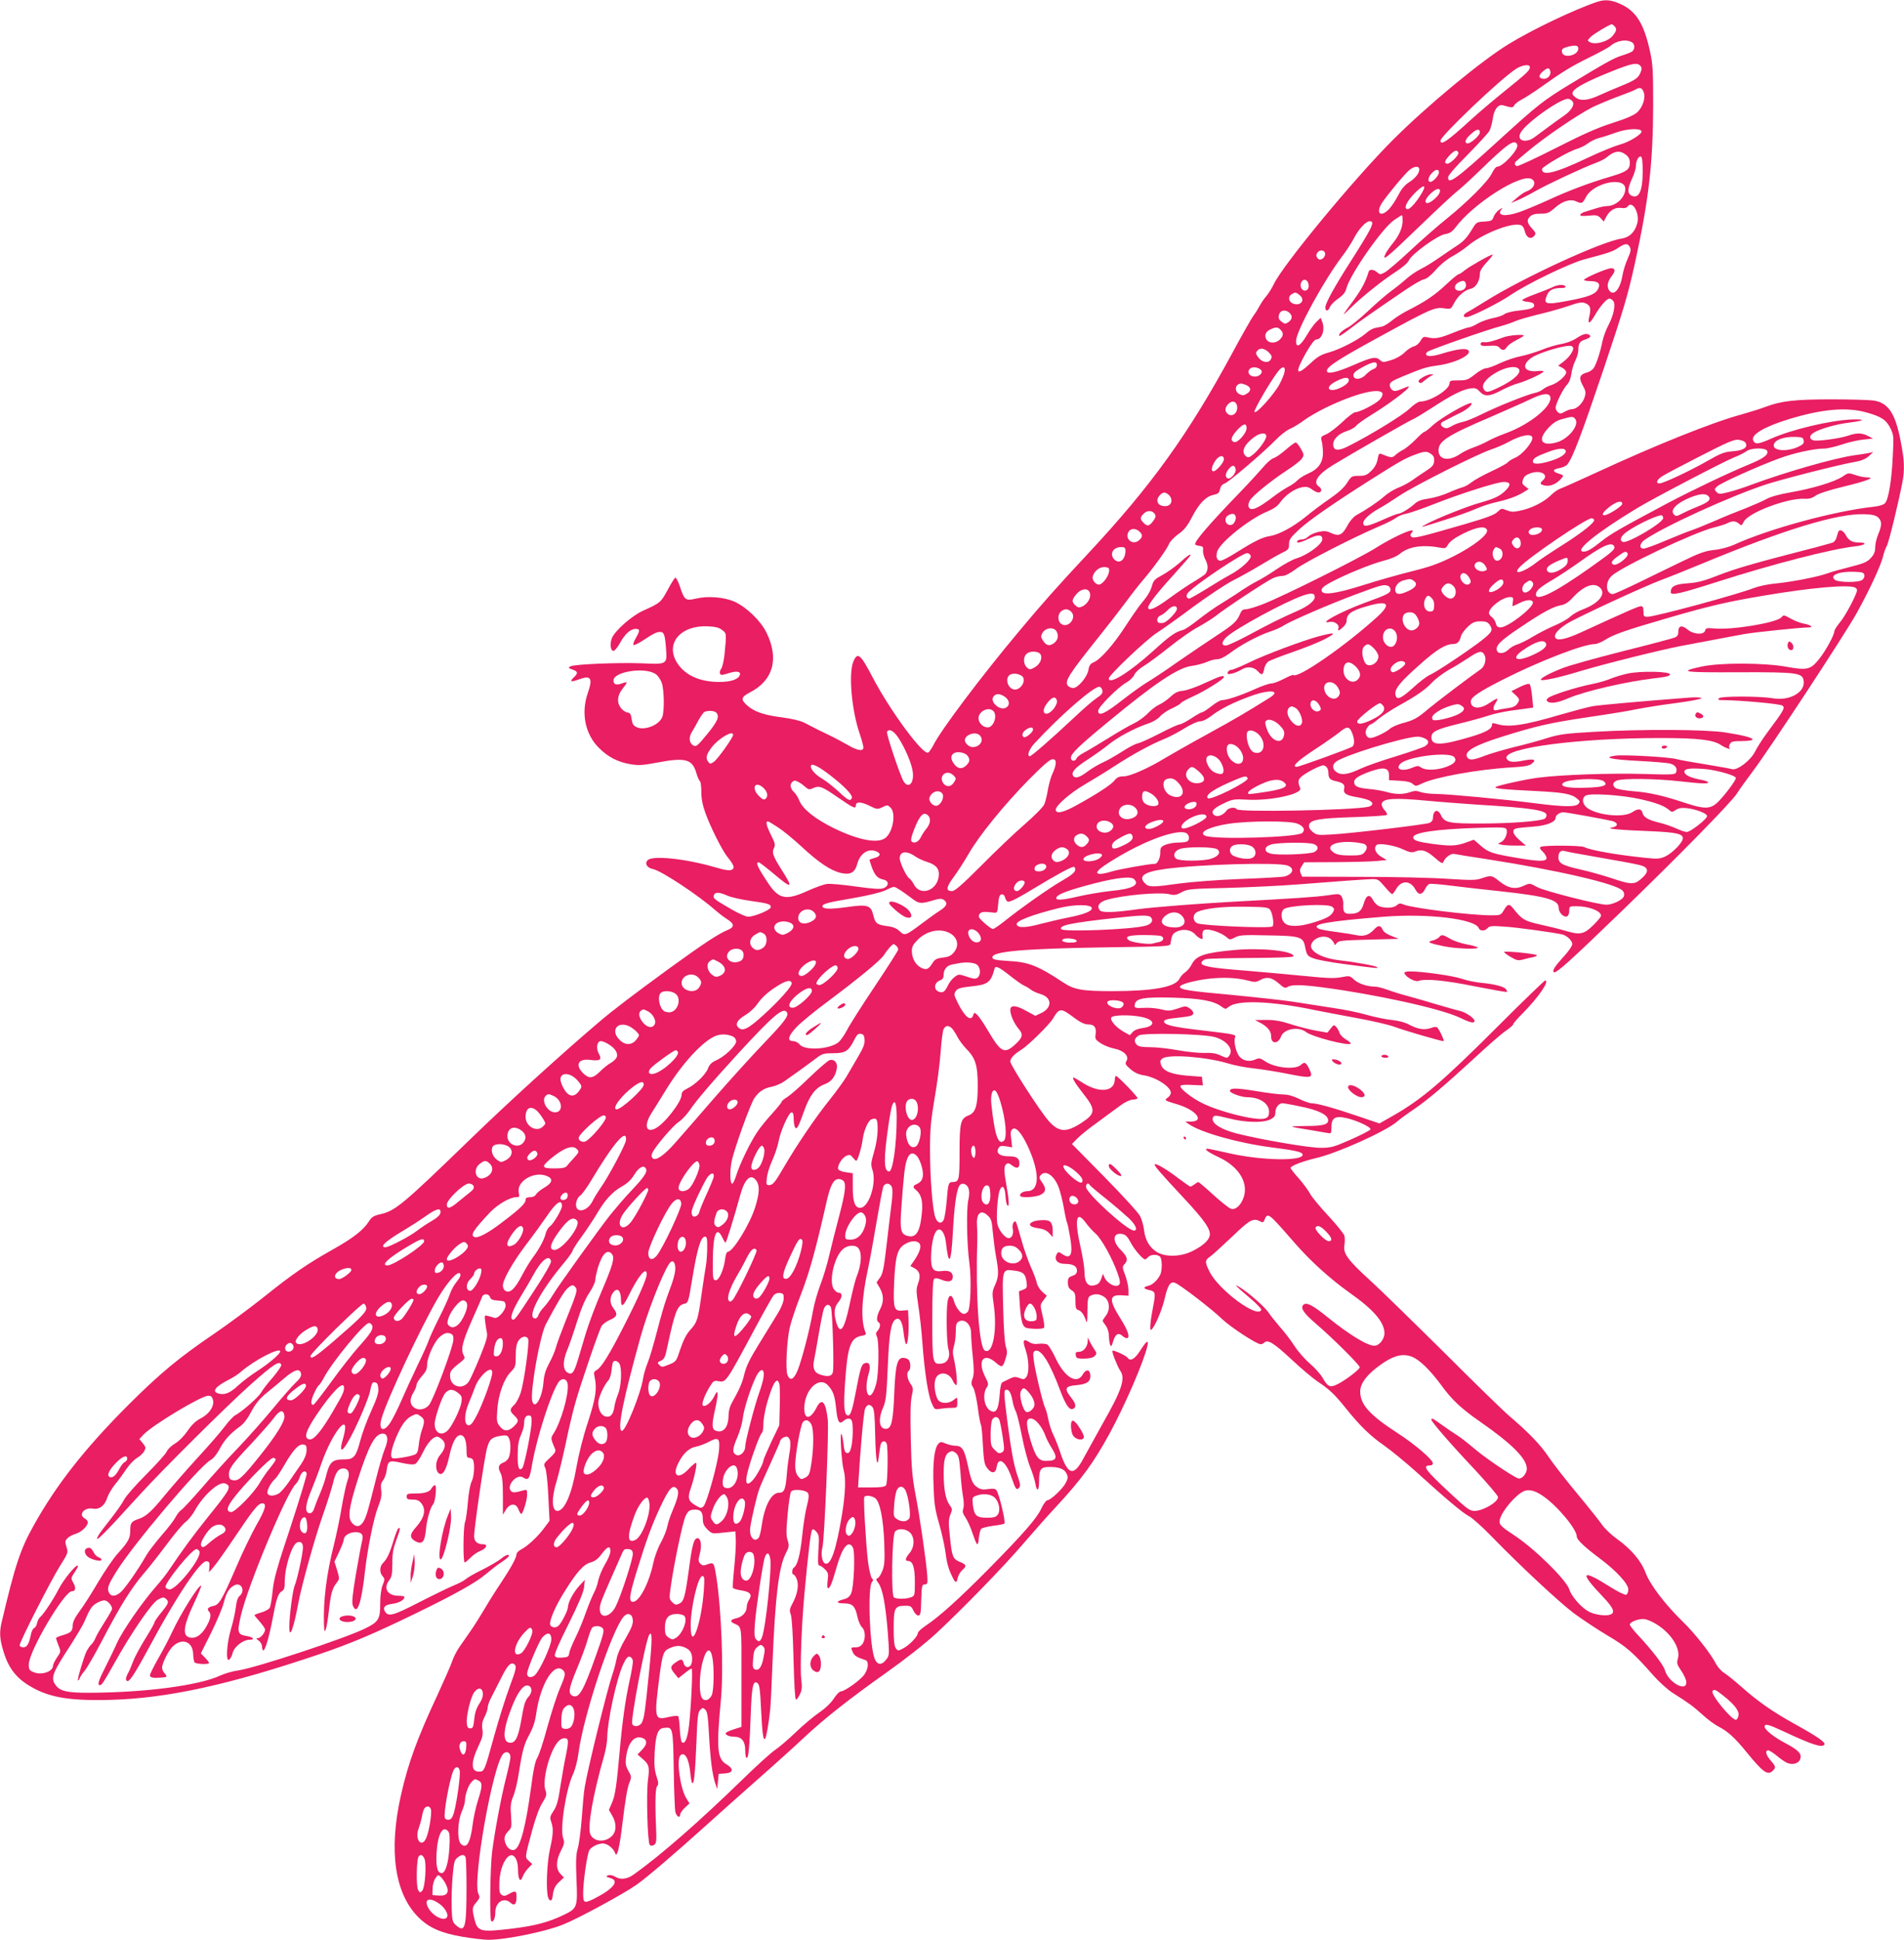 <?xml version="1.0" standalone="no"?>
<!DOCTYPE svg PUBLIC "-//W3C//DTD SVG 20010904//EN"
 "http://www.w3.org/TR/2001/REC-SVG-20010904/DTD/svg10.dtd">
<svg version="1.0" xmlns="http://www.w3.org/2000/svg"
 width="1257pt" height="1280pt" viewBox="0 0 1257 1280"
 preserveAspectRatio="xMidYMid meet">
<g transform="translate(0,1280) scale(0.1,-0.1)"
fill="#e91e63" stroke="none">
<path d="M10545 12788 c-147 -49 -425 -181 -585 -279 -180 -110 -532 -401
-761 -629 -257 -256 -737 -837 -791 -958 -11 -23 -32 -57 -47 -75 -16 -18 -36
-48 -46 -67 -10 -19 -28 -48 -41 -65 -12 -16 -77 -130 -143 -253 -287 -529
-529 -866 -945 -1312 -212 -227 -306 -333 -462 -520 -251 -300 -512 -647 -562
-747 -12 -23 -27 -45 -34 -49 -33 -20 -248 271 -364 491 -83 159 -102 176
-130 110 -33 -79 -12 -319 41 -475 14 -41 25 -82 25 -92 0 -28 -38 -22 -105
17 -33 19 -85 47 -115 61 -53 25 -91 44 -172 86 -21 11 -82 26 -137 33 -126
16 -189 37 -237 79 -45 39 -42 56 15 86 156 79 196 223 111 396 -37 76 -129
165 -207 202 -69 32 -179 41 -259 22 -67 -16 -76 -10 -104 76 -12 36 -26 64
-32 62 -5 -2 -28 -39 -51 -82 -44 -81 -48 -85 -160 -135 -74 -33 -186 -131
-207 -181 -15 -36 -10 -85 10 -85 8 0 27 23 42 50 32 60 70 95 104 95 30 0 30
-10 2 -60 -13 -21 -20 -42 -16 -46 4 -3 31 9 60 28 71 47 93 58 116 58 26 0
32 -18 39 -110 8 -104 8 -105 -160 -97 -156 6 -446 -6 -471 -20 -16 -9 -15
-11 13 -21 37 -13 39 -24 9 -52 -30 -28 -19 -33 34 -13 80 29 93 9 58 -92 -45
-131 -17 -270 74 -360 61 -61 123 -93 209 -108 55 -9 80 -7 182 12 178 34 225
21 251 -66 8 -29 20 -55 25 -58 5 -4 9 -35 9 -70 0 -44 8 -87 26 -137 33 -93
108 -242 143 -288 48 -60 54 -78 32 -89 -14 -8 -45 -3 -120 19 -193 55 -403
76 -435 44 -22 -22 -5 -51 36 -59 56 -12 301 -174 410 -271 21 -18 55 -45 78
-59 49 -31 51 -52 5 -71 -63 -26 -161 -91 -386 -254 -237 -173 -369 -273 -464
-354 -244 -207 -605 -535 -853 -776 -440 -426 -492 -470 -590 -492 -45 -10
-58 -18 -77 -48 -35 -56 -104 -110 -236 -184 -168 -94 -270 -164 -459 -316
-91 -72 -237 -180 -325 -240 -234 -159 -357 -261 -566 -469 -288 -288 -477
-528 -626 -796 -89 -158 -124 -265 -213 -643 -15 -65 -12 -110 14 -193 29 -96
74 -159 148 -209 133 -88 267 -114 553 -107 379 10 786 99 1385 302 208 71
348 130 625 264 272 132 412 211 474 265 26 22 70 57 99 76 29 19 52 38 52 43
0 14 -23 6 -53 -19 -17 -14 -72 -46 -121 -71 -50 -24 -100 -53 -111 -63 -11
-10 -45 -28 -75 -40 -30 -12 -133 -62 -229 -111 -179 -92 -209 -100 -231 -60
-14 26 3 42 51 48 42 5 79 26 79 45 0 4 -17 8 -38 8 -74 0 -104 50 -62 103 16
21 20 40 20 110 0 66 6 99 25 151 27 72 31 91 15 81 -5 -3 -19 -38 -31 -78
-25 -84 -44 -125 -70 -150 -23 -22 -25 -64 -3 -88 15 -17 15 -21 0 -59 -10
-26 -16 -70 -16 -124 0 -101 -11 -119 -102 -163 -136 -66 -711 -256 -832 -275
-39 -5 -93 -21 -121 -34 -141 -66 -498 -113 -870 -114 -138 0 -186 10 -215 47
-38 49 -28 78 95 266 41 64 82 133 91 154 36 85 49 104 79 123 18 11 42 20 53
20 21 0 52 -34 52 -56 0 -6 -22 -45 -48 -85 -26 -41 -54 -88 -61 -106 -7 -18
-20 -38 -28 -44 -8 -7 -21 -26 -30 -42 -19 -38 -64 -189 -58 -195 2 -3 8 4 11
14 4 10 19 33 33 49 14 17 64 102 110 190 123 236 198 356 277 448 39 45 109
135 157 199 47 64 102 129 122 145 20 15 48 50 62 77 14 27 47 73 75 102 58
61 104 87 130 73 37 -20 28 -37 -123 -224 -87 -108 -168 -218 -253 -345 -16
-25 -55 -74 -87 -110 -91 -104 -219 -289 -256 -370 -18 -41 -54 -114 -78 -162
-44 -85 -54 -118 -36 -118 13 0 24 17 96 145 112 201 247 398 288 420 30 16
38 17 51 6 24 -20 20 -31 -29 -91 -25 -30 -45 -60 -45 -65 0 -6 -28 -56 -62
-110 -34 -55 -70 -122 -80 -150 -10 -27 -26 -65 -36 -82 -12 -25 -14 -35 -5
-44 14 -14 50 40 153 231 175 326 334 564 374 558 17 -2 21 -9 18 -38 l-2 -35
30 35 c17 19 81 109 142 200 123 183 153 220 180 220 31 0 21 -39 -39 -143
-31 -55 -92 -180 -134 -279 -95 -219 -112 -247 -150 -255 -34 -7 -46 -20 -30
-36 18 -18 13 -49 -19 -104 -34 -59 -81 -84 -121 -63 -34 19 -22 87 41 219 29
62 50 114 48 117 -13 12 -136 -185 -193 -308 -19 -41 -59 -118 -90 -171 -30
-53 -55 -103 -55 -111 0 -16 18 -20 75 -16 39 3 42 6 22 28 -10 10 -17 27 -17
38 0 29 44 116 72 141 61 57 130 31 133 -49 1 -25 5 -50 9 -57 8 -12 96 -16
96 -4 0 4 -12 20 -27 35 l-27 28 68 136 c37 75 74 163 83 197 17 69 37 100 72
117 45 21 72 -38 33 -71 -13 -11 -21 -36 -25 -75 -4 -32 -18 -97 -32 -143 -29
-98 -36 -222 -11 -202 8 7 17 25 21 40 9 44 69 91 114 91 36 0 23 17 -18 24
-63 10 -67 22 -41 134 44 195 307 824 364 871 8 7 20 28 26 47 11 34 36 46 45
22 3 -7 -45 -164 -105 -348 -92 -276 -113 -351 -120 -428 -5 -51 -14 -101 -19
-111 -6 -10 -31 -24 -56 -31 -25 -7 -45 -15 -45 -18 0 -2 16 -22 35 -43 19
-22 35 -45 35 -52 0 -21 -30 -57 -48 -57 -13 0 -12 -3 6 -16 12 -8 22 -26 22
-40 0 -13 4 -24 9 -24 12 0 38 89 62 214 24 129 36 164 60 176 15 9 19 22 19
66 0 94 48 244 82 256 24 9 38 -3 38 -33 0 -39 -37 -210 -55 -253 -13 -31 -35
-200 -35 -272 0 -86 29 -10 60 161 21 112 109 429 160 573 28 79 58 174 67
210 18 76 36 102 69 102 35 0 47 -31 29 -77 -8 -21 -26 -101 -39 -178 -13 -77
-36 -186 -50 -242 -51 -201 -73 -378 -67 -538 2 -42 4 -46 12 -26 5 13 14 67
20 120 12 111 22 150 51 186 20 26 20 28 4 83 l-18 57 31 65 c17 36 31 73 31
82 0 24 39 48 76 48 43 0 56 -18 44 -61 -5 -19 -23 -115 -40 -215 -23 -137
-28 -187 -21 -207 28 -72 57 11 81 228 17 150 58 352 87 424 19 48 24 74 20
106 -5 33 -2 49 12 67 10 12 21 43 24 67 8 63 15 67 99 48 50 -11 78 -13 91
-6 10 6 32 39 49 75 30 63 67 104 94 104 8 0 23 -9 35 -21 25 -25 20 -59 -17
-102 -29 -34 -33 -97 -8 -118 25 -21 50 19 70 112 20 92 45 139 74 139 26 0
40 -35 40 -101 0 -41 3 -49 19 -49 10 0 22 -7 25 -16 11 -30 6 -109 -10 -139
-9 -17 -20 -74 -25 -136 -5 -59 -13 -119 -19 -133 -12 -32 -14 -266 -2 -266 5
0 21 14 38 31 16 17 46 38 67 46 40 16 50 43 16 43 -38 0 -59 19 -59 53 0 54
69 528 86 584 16 57 30 69 92 79 34 5 42 3 51 -14 14 -26 14 -92 1 -127 -5
-14 -21 -30 -35 -35 -34 -13 -40 -32 -21 -69 12 -22 16 -61 16 -153 l0 -123
20 33 c27 44 67 45 83 2 6 -16 14 -30 18 -30 11 0 39 91 39 128 0 31 -2 34
-23 28 -58 -17 -74 -17 -85 -3 -29 35 40 113 79 89 39 -24 45 -15 63 91 31
174 122 458 171 533 23 36 59 29 63 -12 7 -70 -46 -251 -95 -326 -18 -28 -18
-30 12 -101 6 -13 -3 -28 -35 -57 -41 -38 -43 -41 -30 -67 7 -17 16 -95 20
-188 l8 -160 -34 -46 c-41 -56 -111 -122 -153 -143 -17 -9 -31 -23 -31 -32 0
-22 -35 -86 -99 -183 -32 -47 -82 -126 -111 -176 -29 -49 -71 -116 -94 -148
-22 -33 -56 -80 -73 -105 -18 -26 -40 -69 -49 -97 -9 -27 -53 -126 -96 -220
-133 -284 -194 -450 -242 -665 -81 -363 -40 -645 116 -801 70 -70 151 -105
291 -129 65 -11 143 -20 172 -20 113 0 374 53 491 100 99 39 410 208 489 265
70 50 251 205 450 384 77 70 235 210 350 312 116 102 253 226 305 275 130 122
296 253 543 428 128 91 254 190 330 260 176 164 445 440 578 596 64 74 157
180 209 235 172 186 248 290 355 485 102 187 229 481 250 579 10 45 -6 34 -50
-35 -34 -53 -64 -69 -81 -43 -8 13 -94 53 -100 46 -6 -6 33 -104 51 -131 37
-51 12 -127 -116 -351 -49 -88 -106 -191 -126 -228 -66 -125 -105 -112 -158
53 -10 30 -28 75 -40 100 -13 25 -28 72 -34 103 -6 31 -15 66 -21 76 -14 27
-67 246 -75 314 -6 48 -5 58 9 63 39 15 96 -76 166 -263 36 -95 60 -129 83
-120 25 10 21 35 -14 78 -45 57 -37 73 39 79 70 6 95 25 90 70 -4 35 -30 36
-50 0 -38 -67 -118 -20 -177 104 -22 47 -48 89 -57 94 -10 5 -34 7 -55 5 -26
-4 -47 0 -64 11 -39 26 -46 11 -24 -51 22 -66 25 -151 5 -179 -13 -17 -18 -18
-46 -7 -25 9 -37 9 -63 -4 -18 -9 -39 -19 -47 -23 -11 -5 -17 -31 -21 -90 -7
-91 -24 -119 -60 -99 -41 22 -55 108 -25 153 13 21 13 27 -10 71 -54 107 -10
165 71 93 41 -35 46 -33 66 34 9 27 9 44 0 70 -8 20 -15 122 -18 255 -7 260
-7 259 71 249 60 -7 76 -21 83 -74 5 -38 3 -42 -22 -52 l-28 -11 6 -94 c3 -51
11 -106 19 -122 12 -25 19 -28 72 -31 32 -2 63 1 68 6 5 5 1 39 -9 80 -17 72
-17 72 6 102 l22 30 -29 25 c-16 14 -32 39 -36 56 -3 17 -21 66 -40 108 -19
42 -48 125 -64 184 -16 59 -32 111 -36 115 -12 11 -26 -21 -20 -45 8 -32 -5
-63 -26 -63 -26 0 -68 54 -76 96 -8 43 2 183 16 220 16 41 35 23 38 -37 2 -30
7 -58 13 -63 13 -14 11 34 -6 129 -18 100 -19 130 -1 144 10 8 19 6 39 -10 30
-23 47 -18 47 15 0 34 -19 46 -71 46 -58 0 -85 21 -68 52 9 17 17 19 51 14
l40 -7 -6 54 c-6 42 -4 56 8 66 22 19 60 -24 102 -114 80 -174 78 -295 -5
-295 -29 0 -56 -21 -44 -33 12 -12 93 -7 128 7 41 18 45 43 13 86 -17 24 -19
32 -8 45 31 38 89 0 119 -79 11 -30 27 -93 35 -140 8 -48 18 -90 21 -95 3 -5
12 -48 20 -96 20 -115 4 -149 -54 -109 -19 14 -25 14 -32 3 -24 -39 -1 -69 54
-69 51 0 77 -15 77 -44 0 -18 -8 -27 -30 -35 -25 -8 -30 -15 -30 -44 0 -26 6
-39 25 -51 22 -14 25 -24 25 -71 0 -45 3 -55 20 -60 21 -7 37 -31 51 -74 5
-17 8 6 8 66 1 81 3 94 20 103 31 16 66 12 95 -11 33 -26 36 -84 6 -122 -11
-14 -20 -28 -20 -32 0 -4 9 -18 20 -32 12 -16 20 -42 21 -67 0 -22 4 -49 8
-60 6 -15 10 -10 20 23 14 48 34 60 60 37 10 -9 23 -16 29 -16 25 0 10 49 -38
125 -80 127 -79 162 4 158 l46 -3 0 39 c0 22 -10 64 -21 95 -20 52 -21 58 -5
74 25 28 19 50 -24 93 -62 61 -53 122 15 105 17 -4 33 -22 49 -54 23 -45 80
-112 96 -112 4 0 13 7 20 15 15 18 61 20 78 3 15 -15 16 -92 1 -121 -20 -38
-51 -66 -80 -72 -35 -8 -30 -20 10 -28 38 -8 41 -20 26 -97 -21 -108 -27 -173
-15 -165 21 13 71 127 89 206 22 94 39 118 73 102 39 -18 240 -173 303 -234
57 -55 231 -169 258 -169 7 0 18 5 24 11 22 22 62 -2 179 -111 65 -61 144
-127 174 -147 72 -47 110 -82 183 -173 96 -120 166 -187 257 -250 47 -33 138
-108 204 -167 197 -179 313 -277 353 -297 21 -10 88 -70 148 -132 198 -203
442 -430 544 -508 56 -41 156 -108 224 -148 125 -74 168 -111 301 -262 38 -43
94 -94 125 -114 117 -74 136 -89 198 -144 34 -32 82 -67 105 -79 66 -34 110
-74 188 -170 109 -134 141 -157 174 -123 22 21 20 28 -14 67 -32 37 -39 67
-16 67 8 0 36 -18 62 -40 27 -23 59 -43 72 -46 37 -10 71 4 78 32 9 33 -14 56
-96 100 -77 40 -140 90 -140 110 0 22 23 17 117 -27 199 -93 263 -114 278 -90
8 14 -48 53 -191 132 -148 82 -245 149 -358 249 -44 39 -95 80 -113 91 -19 12
-42 38 -53 58 -34 68 -142 205 -221 281 -116 113 -214 241 -245 322 -30 80
-95 156 -191 225 -35 25 -78 66 -95 90 -17 25 -91 118 -165 207 -74 89 -159
197 -188 241 -54 81 -131 161 -260 271 -38 32 -230 219 -426 415 -197 195
-417 410 -491 478 -150 136 -183 181 -172 236 3 19 3 46 0 60 -4 14 -52 74
-107 133 -55 59 -110 125 -121 147 -12 22 -45 67 -74 100 -30 33 -54 64 -54
68 0 14 82 45 171 66 138 32 458 176 531 239 18 16 67 52 109 80 98 67 206
159 403 340 87 81 180 162 207 180 27 18 49 38 49 43 0 6 28 38 62 72 105 106
181 217 149 217 -5 0 -144 -134 -308 -298 -370 -370 -504 -484 -696 -594 l-90
-51 -136 46 c-160 55 -276 87 -311 87 -14 0 -51 13 -83 29 -39 19 -74 29 -104
29 -25 0 -107 10 -183 23 -131 21 -170 21 -170 0 0 -13 75 -41 113 -41 88 0
151 -45 145 -104 -2 -23 -9 -31 -30 -37 -57 -15 -292 43 -411 102 -68 33 -149
97 -144 113 2 7 29 10 76 7 l73 -3 -4 28 -3 29 -94 7 c-108 9 -161 30 -176 72
-8 23 -6 30 10 42 40 29 285 11 429 -32 44 -14 124 -29 176 -34 52 -6 155 -22
228 -37 151 -30 164 -27 137 31 -23 47 -32 52 -57 29 -37 -33 -170 -20 -234
23 -31 21 -41 24 -61 15 -41 -19 -82 -13 -108 15 -24 26 -42 100 -31 129 7 19
0 20 -217 46 -193 22 -252 36 -252 59 0 12 22 17 95 25 76 8 95 13 98 27 2 10
-8 24 -23 34 -26 17 -29 17 -81 -1 -48 -16 -61 -17 -104 -6 -28 7 -74 12 -102
11 -77 -3 -80 -3 -76 22 6 41 61 50 253 45 181 -5 267 -21 318 -58 26 -19 30
-19 46 -5 55 50 280 42 576 -20 38 -8 157 -30 263 -50 106 -19 223 -46 260
-60 60 -23 304 -94 322 -94 9 0 -30 83 -44 92 -5 3 -21 2 -35 -4 -43 -16 -85
-11 -140 17 -35 19 -76 30 -124 35 -40 4 -112 19 -162 33 -49 15 -153 36 -230
47 -77 12 -196 30 -264 41 -69 10 -253 30 -409 45 -277 25 -332 34 -332 53 0
15 88 40 184 52 98 12 194 8 268 -12 41 -11 51 -11 81 6 42 22 74 16 123 -27
30 -27 39 -30 55 -20 25 16 92 15 230 -3 351 -46 779 -140 904 -199 67 -32 92
-39 99 -27 10 15 -51 60 -97 71 -23 5 -89 24 -147 41 -58 18 -143 42 -190 55
-47 12 -110 32 -140 43 -30 11 -68 21 -85 21 -51 0 -109 21 -137 47 -26 25
-30 25 -82 15 -44 -9 -93 -7 -243 8 -103 10 -277 26 -386 35 -235 18 -299 30
-295 53 2 9 14 19 28 23 14 4 150 7 303 8 182 1 277 5 277 11 0 35 -207 57
-384 42 -201 -18 -258 -37 -287 -93 -10 -21 -31 -46 -45 -55 -14 -9 -31 -29
-39 -45 -28 -52 -175 -79 -440 -79 -199 0 -253 9 -325 57 -166 110 -229 135
-360 142 -85 5 -105 9 -108 22 -8 41 195 59 748 68 415 6 425 6 428 26 8 57
14 67 48 81 39 17 91 7 115 -22 7 -8 21 -20 31 -25 17 -9 19 -7 17 13 -2 13 0
29 5 36 14 23 113 -5 159 -46 15 -14 20 -13 50 2 28 16 56 18 218 14 208 -3
232 -10 244 -70 12 -61 16 -67 58 -82 23 -9 110 -25 192 -36 224 -30 242 -32
225 -21 -16 10 -150 34 -250 45 -116 14 -198 60 -183 104 17 50 96 69 133 32
11 -11 20 -25 20 -32 0 -6 6 -3 14 8 13 17 31 19 213 24 l198 5 -48 19 c-30
11 -53 27 -59 42 -14 30 -29 30 -54 3 -35 -38 -69 -50 -116 -40 -24 5 -86 15
-138 22 -52 6 -103 16 -114 21 -56 29 48 48 429 79 291 23 605 -14 628 -76 8
-20 41 -19 58 1 12 14 28 16 109 10 83 -5 306 -36 381 -51 34 -8 69 -41 69
-65 0 -11 -24 -47 -54 -79 -61 -67 -81 -97 -67 -106 15 -9 107 74 436 392 382
369 738 732 772 787 14 23 63 91 108 151 114 152 609 906 683 1040 84 151 158
312 173 371 6 27 18 59 25 71 13 20 77 284 103 419 16 86 14 144 -10 268 -35
186 -81 257 -177 273 -26 4 -150 8 -277 8 -246 0 -334 -10 -441 -50 -34 -13
-105 -35 -158 -50 -189 -51 -559 -199 -957 -383 -119 -55 -227 -103 -240 -107
-13 -4 -42 -24 -64 -46 -46 -44 -127 -84 -202 -99 -41 -9 -58 -8 -86 3 -33 14
-36 14 -60 -10 -18 -19 -71 -39 -208 -79 -296 -86 -348 -99 -361 -86 -8 8 -8
15 2 27 10 12 10 15 -1 15 -28 -1 -147 -59 -234 -114 -103 -66 -605 -316 -741
-370 -50 -20 -104 -36 -118 -36 -21 0 -30 -7 -41 -35 -20 -46 -42 -66 -158
-142 -53 -35 -166 -111 -250 -169 -83 -59 -174 -119 -202 -135 -27 -16 -102
-69 -165 -118 -116 -91 -160 -111 -160 -71 0 24 127 152 185 186 24 13 48 37
54 52 7 16 34 41 64 59 29 17 105 74 169 125 64 51 149 111 190 132 40 22 91
54 113 71 63 51 344 236 381 251 18 8 46 14 61 14 18 0 50 17 88 45 60 46 385
212 548 281 48 20 99 46 113 57 14 11 46 24 70 28 24 5 105 33 181 63 175 69
418 146 460 146 45 0 50 -17 17 -52 -39 -40 -74 -57 -169 -84 -85 -23 -293
-106 -360 -143 -46 -26 -51 -27 125 29 74 23 164 55 200 71 36 16 95 36 131
44 85 19 143 40 187 67 l34 21 -23 18 c-20 15 -22 21 -14 46 8 21 21 31 54 42
66 21 119 -13 76 -49 -22 -19 -18 -27 16 -34 34 -6 73 10 103 43 22 24 21 25
-16 37 -41 13 -38 28 6 35 22 4 46 15 54 25 37 48 93 197 238 626 136 406 162
493 209 708 91 416 118 655 119 1035 0 229 -2 272 -21 357 -39 178 -89 261
-187 308 -65 31 -108 36 -161 18z m113 -160 c18 -18 15 -33 -13 -66 -31 -37
-113 -59 -147 -41 -20 11 -20 11 3 35 21 21 125 83 140 84 3 0 10 -5 17 -12z
m120 -110 c16 -14 15 -43 -2 -57 -7 -6 -38 -18 -67 -27 -53 -16 -103 -44 -346
-191 -171 -104 -210 -134 -457 -359 -293 -267 -346 -306 -346 -254 0 12 50 70
130 150 71 72 136 143 144 158 7 15 17 50 21 78 8 62 37 99 69 89 54 -17 66
-17 72 -1 4 9 25 26 48 38 22 11 84 51 136 88 138 98 191 131 319 194 63 31
123 64 132 72 42 38 113 48 147 22z m-358 -38 c0 -47 -102 -69 -108 -23 -3 18
4 24 30 32 56 16 78 13 78 -9z m410 -115 c10 -12 10 -21 0 -45 -15 -36 -38
-51 -132 -89 -40 -16 -103 -43 -140 -60 -78 -36 -126 -39 -159 -12 -19 16 -22
23 -13 38 15 26 99 70 249 130 136 55 174 63 195 38z m-730 -8 c0 -22 -19 -39
-165 -157 -77 -62 -177 -147 -223 -189 -155 -142 -202 -174 -202 -139 0 30
389 401 495 471 42 29 95 36 95 14z m134 -23 c9 -24 -12 -54 -39 -54 -37 0
-42 20 -11 47 32 27 42 29 50 7z m617 -141 c15 -38 -5 -99 -42 -134 -21 -19
-71 -41 -162 -70 -98 -31 -195 -74 -376 -166 -134 -68 -250 -122 -257 -119
-17 7 -18 22 -1 35 6 6 41 35 77 65 108 91 323 237 422 288 31 15 104 46 162
68 58 21 114 43 123 49 29 17 43 13 54 -16z m-468 -64 c14 -23 -12 -62 -64
-97 -22 -15 -67 -47 -100 -72 -34 -25 -75 -55 -92 -68 -40 -29 -91 -27 -95 4
-4 28 33 70 121 138 89 68 176 117 201 114 10 -2 24 -10 29 -19z m-613 -203
c0 -21 -67 -79 -85 -72 -21 8 -7 34 36 70 30 26 49 27 49 2z m1067 8 c6 -18
-81 -72 -143 -88 -33 -9 -122 -45 -199 -81 -224 -107 -315 -130 -315 -81 0 16
180 120 232 134 20 6 52 21 70 35 18 14 51 30 73 36 22 5 72 21 110 35 72 27
165 32 172 10z m-820 -89 c11 -30 -95 -145 -133 -145 -8 0 -23 -20 -35 -44
-25 -53 -162 -190 -304 -304 -55 -44 -161 -137 -235 -206 -74 -69 -149 -133
-167 -143 -30 -16 -33 -16 -51 0 -22 20 -51 22 -56 5 -19 -65 -46 -116 -101
-191 -36 -48 -65 -89 -65 -91 0 -2 24 19 53 48 74 72 207 178 294 234 43 28
78 58 85 75 19 41 188 164 238 172 31 5 47 16 68 43 117 158 432 359 503 321
36 -19 16 -66 -36 -83 -11 -4 -38 -22 -60 -41 l-40 -35 47 20 c26 11 80 39
120 62 80 45 314 154 393 183 28 10 59 26 70 35 52 45 89 50 129 19 19 -15 26
-30 26 -54 0 -44 -21 -59 -130 -91 -139 -41 -277 -93 -413 -156 -71 -32 -155
-67 -188 -78 -93 -32 -150 -23 -117 17 11 14 9 14 -14 -1 -14 -9 -31 -30 -37
-46 -9 -26 -14 -29 -62 -32 -52 -3 -52 -3 -88 -63 -25 -41 -52 -70 -86 -92
-28 -18 -81 -54 -120 -81 -38 -27 -94 -62 -123 -76 -30 -15 -73 -44 -95 -64
-23 -21 -69 -58 -102 -82 -33 -24 -102 -84 -154 -133 -51 -48 -110 -96 -131
-107 -38 -19 -67 -47 -58 -56 3 -3 34 18 69 45 61 48 148 109 363 255 54 37
111 70 127 73 18 3 46 26 78 62 29 34 73 70 108 89 32 17 81 50 108 73 90 75
278 150 340 135 17 -4 25 -16 32 -43 10 -42 40 -56 63 -28 11 13 9 20 -12 43
-36 39 -41 59 -18 82 15 15 34 20 71 20 45 0 56 5 96 40 50 44 101 59 139 41
37 -17 42 -14 64 28 48 95 260 140 260 55 0 -57 -61 -114 -122 -114 -12 0 -43
-6 -68 -14 -25 -8 -58 -18 -74 -23 -16 -4 -31 -13 -33 -20 -3 -8 13 -10 55 -6
52 5 61 3 80 -17 l20 -22 16 31 c23 43 59 64 98 59 23 -4 37 0 45 11 31 41 80
-48 62 -113 -16 -59 -52 -93 -106 -101 -130 -19 -649 -258 -896 -413 -50 -31
-104 -64 -120 -72 -30 -15 -31 -37 -1 -32 35 5 219 98 288 146 106 72 390 210
487 235 163 43 186 51 223 76 45 30 62 31 76 5 9 -17 6 -32 -14 -77 -14 -30
-30 -81 -35 -113 -16 -95 -63 -142 -91 -90 -13 24 -5 55 21 89 25 32 24 51 -4
51 -28 0 -183 -67 -179 -77 1 -5 20 -8 42 -8 51 -1 67 -16 52 -49 -17 -37 -61
-55 -201 -81 -147 -28 -163 -23 -138 37 15 36 42 48 104 48 14 0 21 4 18 10
-9 15 -52 12 -85 -5 -16 -8 -68 -29 -115 -46 -47 -17 -85 -35 -85 -39 0 -5 17
-10 37 -12 25 -2 39 -8 41 -19 4 -21 -16 -29 -106 -39 -40 -4 -81 -15 -90 -23
-9 -8 -43 -20 -75 -26 -31 -6 -77 -22 -101 -36 -23 -14 -49 -25 -57 -25 -9 0
-55 -16 -103 -35 -92 -37 -121 -43 -171 -31 -26 6 -32 3 -47 -23 -10 -18 -28
-33 -45 -37 -15 -4 -43 -22 -60 -40 -20 -20 -55 -40 -88 -50 -51 -16 -56 -16
-73 -1 -28 26 -54 21 -169 -29 -119 -52 -183 -66 -183 -41 0 27 72 74 337 219
344 188 374 202 435 194 47 -7 47 -6 67 32 25 49 70 88 112 97 33 8 59 51 59
100 0 17 16 43 46 75 26 28 43 50 38 50 -15 0 -156 -80 -187 -106 -16 -13 -33
-24 -38 -24 -5 0 -41 -29 -79 -65 -75 -71 -139 -114 -245 -168 -39 -19 -90
-51 -114 -71 -24 -20 -54 -38 -67 -41 -13 -3 -35 -7 -49 -10 -13 -3 -40 -18
-58 -35 -48 -42 -172 -106 -245 -126 -50 -14 -75 -28 -120 -71 -97 -90 -107
-68 -31 67 34 59 58 90 69 90 37 0 59 64 40 114 l-11 29 -28 -27 c-16 -15 -45
-56 -66 -92 -42 -71 -72 -84 -68 -29 5 69 185 396 299 547 31 40 67 96 81 123
30 60 80 115 105 115 38 0 22 -34 -129 -271 -104 -163 -163 -270 -163 -297 0
-29 18 -28 30 2 5 13 29 38 54 55 33 23 48 41 55 69 26 95 238 398 315 450 26
18 49 32 52 32 2 0 4 -16 4 -35 0 -46 -21 -96 -63 -148 -19 -23 -39 -52 -46
-64 -34 -67 -4 -43 220 173 118 114 230 218 249 232 19 14 87 76 150 137 186
181 231 211 247 170z m-389 -53 c5 -15 -52 -72 -72 -72 -25 0 -19 21 16 57 32
33 48 37 56 15z m1217 -123 c0 -131 -26 -185 -76 -159 -26 14 -24 47 6 112 14
29 25 66 25 81 0 36 18 69 33 64 8 -3 12 -34 12 -98z m-1475 13 c0 -26 -27
-60 -71 -87 -26 -17 -48 -44 -68 -83 -16 -32 -43 -72 -59 -90 -57 -61 -93 -29
-47 41 39 58 151 192 182 217 32 25 63 26 63 2z m130 -19 c0 -20 -38 -63 -57
-63 -20 0 -15 31 9 57 25 27 48 30 48 6z m-111 -133 c-32 -56 -78 -110 -95
-110 -29 0 -12 43 37 96 63 66 91 73 58 14z m112 -8 c-14 -26 -59 -62 -77 -62
-31 0 -4 48 46 83 29 20 47 8 31 -21z m-753 -393 c5 -25 -27 -52 -44 -38 -17
14 -18 31 -2 47 16 16 42 11 46 -9z m-108 -216 c0 -30 -29 -42 -46 -19 -21 30
7 76 33 54 7 -6 13 -21 13 -35z m1038 10 c4 -25 -20 -45 -50 -41 -31 4 -30 39
2 55 31 16 44 12 48 -14z m-1097 -71 c40 -33 3 -76 -47 -54 -28 13 -32 46 -6
61 23 14 27 14 53 -7z m2069 -37 c18 -22 4 -94 -31 -160 -16 -30 -34 -79 -40
-108 -14 -71 -39 -147 -57 -175 -8 -12 -28 -26 -45 -30 -48 -13 -56 -34 -28
-85 21 -39 22 -47 12 -80 -14 -41 -53 -77 -83 -77 -11 0 -33 -8 -48 -17 -24
-14 -31 -14 -44 -4 -9 8 -16 21 -16 30 0 25 48 123 74 151 15 15 26 43 30 73
3 26 15 65 26 87 11 21 20 53 20 69 0 45 9 59 46 71 36 12 43 24 19 34 -19 7
-40 -1 -86 -31 -20 -13 -61 -28 -92 -33 -30 -5 -89 -22 -130 -39 -41 -16 -104
-35 -139 -42 -34 -6 -95 -27 -134 -45 -39 -19 -81 -34 -94 -34 -12 0 -45 -18
-72 -40 -46 -36 -56 -40 -109 -40 -52 0 -59 -2 -59 -19 0 -42 -128 -121 -195
-121 -12 0 -43 -21 -71 -48 -45 -43 -255 -172 -402 -246 -65 -33 -96 -31 -100
5 -4 37 31 75 88 94 28 9 56 25 63 35 7 10 51 42 97 70 152 93 305 215 233
185 -67 -28 -74 -29 -91 -19 -9 6 -17 21 -17 33 0 18 15 28 85 57 138 57 155
62 235 73 121 17 234 76 195 102 -18 12 -75 4 -159 -21 -68 -22 -107 -25 -115
-11 -3 5 0 14 7 19 16 14 400 148 482 169 33 9 78 24 100 34 22 10 90 29 150
44 61 14 149 39 197 55 68 24 92 28 112 20 35 -13 41 -33 29 -86 -14 -59 2
-54 40 12 33 56 75 104 93 104 6 0 17 -7 24 -15z m-2135 -81 c20 -21 16 -43
-11 -61 -19 -12 -24 -11 -44 5 -18 14 -22 25 -16 45 8 32 45 37 71 11z m-61
-110 c21 -21 20 -40 -4 -64 -29 -29 -77 -27 -92 5 -12 28 1 51 37 65 30 13 42
12 59 -6z m1922 -151 c-8 -16 -31 -42 -52 -58 l-37 -28 27 -14 c14 -7 26 -21
26 -29 0 -23 -55 -71 -98 -85 -20 -6 -46 -19 -57 -29 -11 -9 -35 -20 -53 -23
-48 -10 -245 -88 -347 -139 -50 -25 -107 -48 -128 -52 -21 -4 -53 -16 -72 -27
-27 -16 -38 -18 -55 -9 -23 12 -23 30 1 40 8 4 28 14 44 23 17 9 48 25 70 35
44 21 87 62 65 62 -28 0 -197 -98 -246 -142 -28 -27 -56 -48 -61 -48 -5 0 -31
-23 -58 -51 -28 -28 -63 -57 -80 -66 -16 -8 -40 -24 -52 -35 -22 -21 -28 -20
-95 7 -13 5 -17 -2 -23 -35 -5 -28 -18 -53 -41 -76 -30 -29 -41 -34 -83 -34
-46 0 -49 -2 -77 -45 -19 -31 -57 -66 -114 -105 -47 -32 -119 -86 -160 -120
-84 -68 -176 -117 -235 -127 -49 -7 -104 -34 -220 -107 -49 -31 -97 -56 -107
-56 -23 0 -32 22 -23 58 14 59 215 220 334 268 39 16 65 34 84 61 35 48 95 89
143 98 29 5 43 2 65 -14 16 -12 35 -21 43 -21 22 0 26 25 5 38 -45 29 -11 81
94 145 118 72 490 285 522 299 17 7 76 43 132 79 123 81 199 119 250 126 32 4
42 1 62 -21 33 -35 65 -33 142 8 35 19 84 39 109 46 54 14 170 68 170 79 0 4
-16 5 -35 3 -90 -11 -115 34 -49 84 50 38 253 97 272 79 12 -10 11 -17 -2 -42z
m-2000 2 c21 -21 23 -28 14 -46 -15 -28 -57 -22 -83 13 -17 22 -18 30 -7 43
18 22 47 18 76 -10z m714 -84 c0 -12 -9 -22 -22 -26 -13 -4 -35 -21 -51 -37
-32 -35 -82 -37 -82 -3 0 14 17 29 60 52 70 38 95 41 95 14z m-765 -32 c16
-16 -9 -44 -40 -44 -35 0 -54 27 -35 50 14 17 55 14 75 -6z m156 -10 c-1 -13
-16 -50 -32 -81 -34 -67 -162 -209 -167 -185 -3 15 104 199 155 265 28 37 50
38 44 1z m1533 25 c48 -18 -6 -77 -122 -132 -59 -28 -75 -32 -87 -22 -8 7 -15
20 -15 29 1 59 162 149 224 125z m-1109 -83 c0 -31 -98 -78 -126 -61 -18 12 5
38 56 61 45 21 70 21 70 0z m-682 -30 c36 -14 41 -38 11 -57 -20 -14 -30 -15
-49 -6 -38 17 -33 67 7 71 4 1 18 -3 31 -8z m904 -57 c3 -8 -4 -26 -18 -41
-26 -28 -133 -83 -161 -83 -10 0 -49 -29 -86 -65 -38 -36 -86 -72 -107 -81
-34 -14 -36 -18 -30 -42 5 -15 8 -49 9 -77 1 -66 -29 -110 -98 -140 -28 -12
-60 -33 -71 -45 -11 -12 -38 -31 -60 -42 -22 -12 -65 -40 -95 -63 -108 -83
-154 -102 -167 -69 -3 8 0 27 8 41 17 31 138 129 246 200 45 29 90 64 98 77
15 23 15 27 -7 65 -13 23 -28 41 -34 41 -6 0 -36 -22 -67 -49 -30 -26 -66 -51
-79 -54 -14 -4 -44 -30 -68 -59 -25 -29 -96 -107 -160 -173 -193 -200 -290
-312 -290 -336 0 -4 12 -9 28 -11 23 -3 27 -7 24 -30 -1 -15 6 -43 17 -63 18
-35 18 -67 -1 -92 -5 -6 -39 -29 -76 -51 -37 -22 -111 -72 -164 -111 -88 -65
-138 -87 -138 -60 0 20 60 98 170 218 60 67 110 124 110 127 0 11 -20 -2 -74
-51 -31 -27 -82 -63 -113 -80 -46 -24 -58 -36 -66 -64 -10 -39 -29 -72 -70
-120 -16 -19 -63 -86 -104 -149 -80 -124 -167 -223 -212 -242 -22 -9 -30 -20
-35 -49 -7 -47 -69 -121 -101 -121 -12 0 -28 7 -35 15 -24 29 6 75 210 330 53
66 130 165 171 220 40 55 94 123 119 152 63 73 157 203 169 236 6 14 33 43 61
63 39 28 59 53 91 115 46 88 92 135 143 144 27 6 35 12 40 36 4 19 14 33 32
39 30 12 263 211 339 290 28 29 69 61 93 71 23 10 64 35 90 55 26 20 92 58
147 85 188 91 356 134 372 93z m1107 -20 c22 -57 -127 -181 -288 -241 -50 -18
-106 -43 -126 -55 -19 -11 -60 -29 -90 -40 -30 -10 -71 -30 -91 -44 -73 -50
-142 -39 -142 24 0 61 59 99 345 221 100 44 217 95 258 115 80 39 124 45 134
20z m-2068 -58 c12 -48 -32 -86 -64 -54 -17 17 -15 38 5 60 23 26 51 23 59 -6z
m4154 -47 c99 -27 134 -50 161 -106 21 -43 22 -54 15 -182 -7 -159 -28 -286
-51 -311 -10 -11 -38 -20 -78 -24 -261 -29 -694 -147 -920 -251 -34 -15 -89
-30 -131 -34 -62 -7 -97 -20 -220 -80 -80 -39 -211 -102 -290 -141 -79 -38
-150 -70 -158 -70 -47 0 -53 78 -8 120 63 59 544 287 674 319 40 10 82 23 93
30 30 15 53 14 74 -5 16 -14 18 -13 31 13 28 59 288 158 402 152 30 -2 50 4
72 20 19 14 89 37 189 61 156 38 210 60 149 60 -17 0 -51 7 -76 16 -45 15 -46
15 -84 -11 -50 -34 -202 -80 -344 -104 -75 -13 -131 -29 -160 -45 -25 -14 -86
-40 -136 -60 -50 -19 -142 -56 -205 -84 -63 -27 -132 -55 -154 -62 -22 -7 -97
-37 -166 -66 -69 -30 -136 -54 -148 -54 -31 0 -27 34 7 58 128 88 556 284 797
364 109 36 483 131 580 148 54 9 78 19 105 42 19 17 30 28 25 25 -6 -3 -61
-13 -122 -21 -133 -19 -446 -108 -682 -195 -46 -18 -113 -39 -148 -48 -60 -15
-66 -15 -81 1 -15 15 -15 18 4 36 22 22 266 132 410 185 97 36 230 65 296 65
22 0 73 12 115 26 41 14 105 29 141 33 l67 7 -32 17 c-39 21 -77 22 -132 2
-53 -18 -198 -38 -228 -31 -29 8 -30 31 0 50 40 26 149 57 239 68 102 13 108
23 11 20 -141 -6 -400 -67 -536 -129 -79 -35 -102 -37 -113 -8 -15 37 75 90
239 140 217 66 378 80 507 44z m-1921 -43 c32 -38 -43 -133 -122 -155 -103
-29 -129 17 -54 96 31 33 56 49 92 58 65 18 70 18 84 1z m-2169 -61 c0 -34
-61 -101 -83 -92 -26 10 -20 33 19 77 42 46 64 51 64 15z m130 -54 c0 -23 -54
-96 -92 -124 -22 -17 -30 -18 -43 -7 -33 27 -12 76 54 125 42 31 81 33 81 6z
m1756 -6 c10 -25 -64 -115 -112 -135 -23 -10 -45 -24 -49 -30 -4 -7 -53 -34
-109 -60 -56 -26 -115 -59 -132 -73 -17 -14 -44 -29 -60 -33 -16 -4 -58 -20
-94 -36 -35 -16 -93 -33 -129 -38 -45 -6 -71 -16 -90 -33 -33 -31 -92 -67
-110 -67 -7 0 -53 -18 -102 -40 -99 -44 -129 -50 -129 -22 0 23 41 61 105 97
28 15 91 55 140 88 101 66 520 277 605 303 30 10 79 31 108 47 79 44 148 58
158 32z m1792 -23 c3 -18 -5 -26 -40 -42 -69 -31 -158 -26 -158 10 0 35 63 60
145 57 44 -2 50 -5 53 -25z m-384 -14 c18 -30 -14 -51 -86 -56 -54 -4 -77 -13
-163 -62 -113 -65 -294 -150 -319 -150 -29 0 -17 27 22 50 20 13 133 72 250
132 174 89 219 109 249 106 21 -2 41 -10 47 -20z m-1189 -49 c12 -19 -28 -49
-93 -69 -76 -24 -122 -26 -122 -6 0 20 19 33 91 60 69 27 114 32 124 15z
m1332 -5 c9 -25 -24 -49 -121 -89 -134 -55 -373 -169 -536 -255 -312 -166
-376 -203 -434 -249 -68 -54 -97 -71 -120 -71 -70 0 80 122 349 285 105 64
572 308 644 337 31 12 67 30 80 40 32 24 129 25 138 2z m-2219 -20 c17 -12 22
-24 20 -47 -2 -26 -13 -38 -53 -64 -27 -17 -69 -46 -93 -63 -24 -17 -65 -39
-93 -49 -27 -11 -68 -36 -90 -56 -39 -35 -121 -90 -187 -126 -17 -10 -42 -39
-58 -70 -33 -61 -55 -70 -109 -45 -28 13 -42 14 -82 6 -26 -6 -56 -20 -66 -31
-10 -10 -29 -19 -42 -19 -13 0 -27 -4 -30 -10 -11 -18 23 -11 79 17 57 27 86
26 86 -5 0 -33 -96 -104 -172 -127 -24 -7 -81 -38 -127 -69 -45 -31 -105 -68
-134 -82 -29 -15 -72 -41 -97 -58 -25 -18 -83 -55 -130 -84 -47 -28 -119 -79
-160 -112 -41 -33 -86 -63 -100 -67 -49 -12 -84 -36 -193 -135 -159 -144 -297
-230 -297 -185 0 21 246 255 317 301 38 24 145 100 238 170 94 69 211 147 260
173 50 25 134 72 187 104 53 32 117 69 142 81 42 20 46 25 46 57 0 30 9 43 63
94 66 62 225 172 472 329 199 126 234 145 297 168 65 24 78 24 106 4z m-1368
-35 c0 -21 -50 -79 -69 -79 -17 0 -13 30 10 66 24 39 59 46 59 13z m78 -67 c4
-23 -33 -65 -51 -59 -20 6 -19 32 4 61 24 30 42 30 47 -2z m-446 -164 c37 -30
25 -78 -20 -78 -49 0 -67 37 -35 72 19 21 33 23 55 6z m3568 -13 c18 -22 0
-39 -75 -69 -36 -14 -81 -35 -102 -46 -32 -17 -39 -18 -51 -6 -30 30 17 78
114 116 60 23 97 25 114 5z m-570 -50 c0 -15 -94 -75 -118 -75 -23 0 -8 23 37
58 45 34 81 42 81 17z m-3086 -67 c8 -13 6 -23 -10 -45 -27 -36 -39 -38 -63
-14 -26 26 -26 36 0 62 23 23 57 22 73 -3z m531 -9 c11 -18 -4 -56 -24 -62
-38 -10 -57 42 -23 62 22 13 39 14 47 0z m4244 -13 c26 -24 26 -52 1 -111 -11
-26 -20 -64 -20 -86 0 -28 -7 -47 -28 -70 -24 -27 -46 -37 -138 -60 -60 -15
-128 -34 -151 -43 -60 -22 -234 -56 -338 -66 -49 -4 -114 -18 -143 -29 -108
-43 -656 -191 -706 -191 -23 0 -26 4 -26 35 0 27 -4 35 -17 35 -16 0 -95 -35
-398 -174 -101 -46 -158 -57 -168 -32 -8 21 20 54 77 90 62 40 511 247 621
288 44 16 166 65 270 108 550 228 894 332 1072 327 54 -2 76 -7 92 -21z
m-1419 -5 c0 -31 -235 -169 -266 -157 -21 8 -17 30 9 53 42 40 205 121 245
123 6 0 12 -9 12 -19z m-456 -10 c10 -15 -80 -87 -214 -171 -70 -44 -144 -94
-166 -111 -84 -67 -167 -89 -109 -29 64 67 436 319 472 320 6 0 14 -4 17 -9z
m-707 -68 c11 -29 -88 -107 -221 -174 -97 -48 -151 -68 -276 -99 -85 -21 -229
-62 -320 -91 -186 -59 -275 -70 -275 -34 0 14 17 29 60 52 96 52 268 122 350
143 45 11 89 30 106 45 60 50 153 63 274 40 26 -5 32 -2 46 23 12 20 43 43 99
71 89 44 146 53 157 24z m363 2 c0 -28 -71 -48 -85 -25 -12 19 16 40 51 40 23
0 34 -5 34 -15z m-2658 -12 c23 -21 23 -36 -2 -58 -40 -36 -96 7 -70 55 13 24
47 26 72 3z m2518 -80 c0 -31 -29 -42 -46 -18 -18 24 -17 30 2 50 21 20 44 3
44 -32z m617 -19 c7 -19 -10 -34 -158 -139 -236 -167 -359 -227 -359 -177 0
24 29 49 115 99 39 23 113 72 165 109 158 114 223 143 237 108z m-3227 -28 c0
-58 -38 -90 -71 -60 -37 34 -13 84 42 84 24 0 29 -4 29 -24z m2471 14 c33 -18
19 -80 -18 -80 -22 0 -37 44 -24 69 13 24 15 25 42 11z m844 -31 c14 -21 -73
-88 -95 -74 -18 11 -10 25 32 55 45 33 53 35 63 19z m-2488 -16 c8 -21 -62
-87 -138 -127 -30 -16 -100 -58 -156 -93 -55 -34 -106 -63 -111 -63 -19 0 -24
20 -10 37 41 50 357 262 391 263 10 0 21 -8 24 -17z m2093 -30 c0 -25 -10 -38
-50 -62 -42 -25 -78 -27 -87 -4 -7 19 17 38 81 65 52 22 56 22 56 1z m-540
-43 c9 -16 8 -22 -5 -26 -43 -17 -93 28 -59 53 20 15 48 3 64 -27z m-2488 -30
c-3 -28 -29 -68 -55 -84 -24 -15 -62 23 -52 53 11 36 47 62 80 59 25 -3 30 -7
27 -28z m4986 -24 c3 -11 -4 -26 -14 -33 -24 -18 -154 -17 -179 0 -40 30 22
57 125 54 55 -2 65 -5 68 -21z m-2608 -18 c12 -22 12 -30 2 -40 -23 -23 -71
24 -59 56 10 24 38 16 57 -16z m-365 -22 c26 -19 13 -43 -37 -66 -52 -24 -77
-25 -85 -4 -10 26 14 63 49 73 46 13 52 13 73 -3z m590 -11 c0 -19 -36 -49
-72 -60 -36 -10 -29 18 13 54 38 34 59 36 59 6z m194 1 c14 -17 -22 -66 -50
-66 -27 0 -25 45 3 64 27 19 32 20 47 2z m-525 -22 c30 -29 17 -84 -19 -84
-26 0 -68 46 -58 64 23 40 50 47 77 20z m-430 0 c9 -3 16 -15 16 -25 0 -22
-19 -32 -165 -85 -162 -59 -320 -145 -237 -128 32 7 67 -19 58 -42 -8 -20 4
-17 31 8 13 12 23 29 23 39 0 48 29 69 139 100 136 39 158 15 64 -71 -211
-192 -528 -412 -556 -384 -2 2 -30 -9 -62 -26 -31 -16 -68 -30 -82 -30 -14 0
-64 -17 -112 -39 -91 -41 -182 -71 -214 -71 -10 0 -42 -18 -69 -40 -28 -22
-56 -40 -62 -40 -6 0 -38 -18 -71 -40 -33 -22 -68 -40 -77 -40 -9 0 -67 -26
-130 -59 -62 -32 -128 -62 -145 -66 -18 -3 -67 -29 -109 -57 -43 -27 -100 -60
-129 -72 -28 -13 -73 -40 -99 -60 -47 -36 -79 -45 -91 -26 -15 24 12 54 93
106 47 31 111 76 141 101 60 49 175 110 259 138 32 10 65 30 80 47 15 17 50
41 78 53 28 13 55 28 59 35 4 6 41 27 84 46 78 35 201 113 201 126 0 15 -25 7
-123 -38 -54 -26 -120 -49 -146 -52 -36 -3 -55 -13 -86 -42 -22 -20 -54 -42
-71 -49 -17 -7 -51 -32 -75 -57 -24 -25 -66 -55 -94 -68 -27 -12 -104 -57
-170 -98 -67 -41 -139 -85 -162 -96 -22 -12 -43 -28 -46 -37 -9 -22 -37 -19
-37 5 0 27 54 79 246 237 311 257 461 357 552 369 31 4 74 15 97 25 22 10 54
19 70 19 20 0 49 14 83 39 72 55 185 115 260 141 35 11 81 31 101 45 51 31
288 134 464 200 178 66 192 70 221 59z m1398 -11 c45 -40 -5 -104 -112 -144
-30 -11 -68 -33 -85 -49 -16 -15 -61 -41 -100 -57 -38 -16 -101 -48 -140 -71
-38 -24 -87 -48 -107 -54 -21 -6 -47 -22 -59 -34 -26 -27 -67 -32 -76 -8 -12
32 20 65 152 153 155 104 215 136 269 147 26 4 50 19 75 46 76 83 142 108 183
71z m1682 1 c9 -3 16 -12 16 -18 0 -25 -78 -173 -114 -214 -20 -24 -36 -50
-36 -58 0 -24 -56 -127 -99 -181 -57 -72 -80 -78 -216 -53 -149 27 -441 28
-563 1 -155 -34 -124 -39 245 -37 397 1 425 -3 431 -61 7 -73 -95 -129 -202
-111 -84 15 -343 15 -357 1 -10 -11 -5 -13 27 -13 102 0 376 -24 391 -36 20
-14 11 -30 -99 -177 -33 -45 -69 -101 -80 -124 -29 -61 -122 -131 -156 -118
-8 3 -86 17 -171 31 -86 14 -173 29 -193 35 -52 14 -343 30 -401 23 -91 -12
-31 -26 150 -35 98 -5 191 -13 207 -17 35 -9 52 -32 42 -57 -6 -17 -21 -18
-218 -12 -215 6 -535 -5 -687 -24 -79 -9 -279 -53 -288 -63 -9 -9 62 -16 252
-25 198 -10 248 -19 286 -50 20 -16 21 -21 10 -35 -18 -22 -98 -21 -291 4
-200 26 -566 60 -649 61 -37 0 -82 6 -101 12 -28 10 -42 10 -70 0 -47 -16 -96
-16 -156 1 -27 8 -80 17 -119 20 -74 7 -95 18 -95 46 0 23 32 43 111 71 85 30
119 22 119 -25 l0 -34 69 -4 c47 -2 76 -9 88 -21 18 -16 22 -16 61 3 87 42
369 93 588 106 88 5 121 11 137 25 34 27 13 34 -57 20 -69 -14 -101 -9 -110
15 -26 68 472 134 1016 134 248 0 349 -12 399 -46 31 -21 73 -34 56 -18 -3 4
-2 15 4 25 8 16 22 19 79 19 39 0 70 4 70 10 0 12 -55 27 -181 47 -132 20
-550 22 -864 4 -192 -11 -232 -17 -310 -41 -49 -16 -148 -43 -220 -60 -71 -18
-156 -43 -190 -56 -77 -30 -104 -33 -118 -12 -25 39 46 80 243 141 211 66 303
87 544 123 131 19 280 43 330 54 50 10 168 29 263 41 97 13 169 27 166 32 -3
5 -37 7 -77 4 -353 -27 -590 -49 -641 -57 -33 -6 -127 -31 -210 -55 -248 -73
-350 -88 -432 -60 -17 5 -23 3 -23 -7 0 -28 -38 -49 -137 -79 -201 -60 -263
-61 -263 -4 0 37 33 53 184 90 74 18 161 42 193 53 32 11 96 25 143 32 47 6
100 14 118 16 l34 5 -7 72 c-4 40 -11 76 -16 82 -6 6 -30 -1 -65 -18 l-56 -28
26 -24 c30 -28 31 -33 11 -61 -9 -14 -30 -23 -62 -27 -26 -4 -58 -9 -70 -13
-28 -8 -31 15 -7 51 21 33 9 31 -45 -5 -63 -43 -121 -37 -121 11 0 28 52 63
209 143 242 123 535 236 610 236 13 0 45 13 70 29 56 35 129 61 422 146 273
79 387 105 626 145 308 52 547 73 597 54z m-5048 -39 c8 -30 -17 -71 -51 -87
-20 -9 -29 -8 -45 7 -26 24 -25 37 6 74 34 40 81 43 90 6z m1484 -25 c0 -24
-44 -60 -110 -89 -106 -46 -196 -91 -325 -161 -71 -38 -140 -70 -152 -70 -31
0 -29 25 5 57 59 55 381 230 501 272 60 21 81 18 81 -9z m774 -9 c11 -12 16
-31 14 -53 -2 -28 -7 -33 -28 -33 -32 0 -49 42 -32 80 14 30 23 31 46 6z m534
-21 c-3 -16 -3 -30 -1 -30 2 0 21 9 43 20 49 25 90 26 90 3 0 -35 -166 -163
-213 -163 -19 0 -27 7 -32 27 -3 15 -15 33 -26 41 -10 7 -19 19 -19 26 0 38
88 105 139 106 20 0 23 -4 19 -30z m-2218 -48 c0 -20 -67 -89 -90 -92 -30 -4
-40 0 -40 20 0 12 9 24 23 29 12 5 33 21 46 35 28 30 61 35 61 8z m-696 -21
c34 -38 -19 -105 -63 -81 -30 16 -32 66 -3 88 23 17 46 15 66 -7z m2262 -9
c15 -9 34 -47 34 -66 0 -21 -28 -46 -51 -46 -45 0 -78 77 -47 108 13 13 47 16
64 4z m500 -77 c22 -33 15 -46 -53 -100 -80 -63 -303 -212 -344 -229 -19 -8
-69 -46 -112 -86 -82 -74 -110 -84 -115 -40 -4 36 35 83 162 195 109 98 169
134 217 135 30 0 45 14 54 52 4 15 25 43 46 63 32 29 47 35 84 35 36 0 47 -5
61 -25z m-5069 -32 c30 -22 30 -20 16 -164 -5 -42 -14 -83 -22 -92 -7 -9 -11
-23 -8 -31 5 -13 13 -12 55 1 55 18 85 13 76 -12 -11 -29 -60 -45 -137 -45
-135 0 -236 50 -285 140 -65 123 38 235 210 227 50 -2 75 -8 95 -24z m2212
-17 c11 -29 2 -55 -25 -73 -28 -18 -47 -13 -69 21 -13 19 -14 29 -5 46 22 42
85 46 99 6z m2240 -9 c10 -27 0 -67 -21 -81 -28 -17 -68 18 -68 59 0 63 68 80
89 22z m988 -64 c8 -21 -25 -48 -99 -80 -100 -43 -134 -19 -53 37 84 58 140
74 152 43z m-1136 -32 c16 -16 29 -40 29 -52 0 -49 -68 -81 -89 -41 -20 38
-23 88 -6 105 23 23 32 21 66 -12z m-2201 -40 c14 -27 -6 -68 -43 -87 -26 -14
-31 -14 -48 2 -23 21 -25 67 -3 88 22 23 81 21 94 -3z m2930 -2 c15 -27 3 -76
-23 -94 -72 -50 -291 -216 -345 -261 -75 -64 -99 -77 -176 -97 -32 -9 -68 -25
-80 -36 -25 -23 -103 -60 -128 -61 -29 0 -42 37 -23 66 8 13 19 24 24 24 5 0
30 17 55 39 26 21 82 57 124 81 125 69 179 107 225 155 23 25 74 63 112 85 39
21 97 57 130 79 68 46 89 50 105 20z m-523 -56 c5 -15 -72 -67 -86 -58 -19 11
-12 33 16 55 28 22 64 24 70 3z m-326 -22 c32 -33 37 -62 13 -85 -35 -36 -94
1 -94 59 0 60 36 71 81 26z m-4621 -50 c14 -10 31 -35 39 -57 16 -47 18 -189
3 -226 -22 -54 -118 -91 -170 -66 -21 10 -28 22 -32 53 -4 32 -10 41 -27 43
-13 2 -32 15 -43 29 -29 37 -26 83 10 128 17 21 29 40 27 42 -3 2 -17 -1 -32
-7 -35 -13 -55 -7 -55 19 0 60 210 92 280 42z m2418 -13 c29 -24 -5 -88 -47
-88 -49 0 -72 82 -28 100 23 9 54 4 75 -12z m2085 -75 c14 -25 16 -36 7 -52
-22 -41 -83 -19 -96 35 -15 59 56 73 89 17z m-1555 -20 c3 -17 -7 -29 -39 -50
-23 -15 -91 -74 -151 -131 -144 -135 -278 -252 -289 -252 -21 0 -6 45 29 83
166 181 396 382 431 375 9 -2 17 -13 19 -25z m1136 -18 c0 -5 -14 -18 -30 -28
-158 -99 -228 -140 -412 -241 -117 -64 -243 -136 -280 -158 -108 -66 -231
-121 -274 -121 -30 0 -44 -6 -61 -28 -22 -28 -122 -93 -258 -167 -82 -45 -129
-54 -129 -25 0 28 100 114 194 168 48 28 135 81 193 119 121 79 245 146 330
180 32 13 92 44 133 70 42 26 86 46 102 46 17 0 47 14 75 36 60 46 145 89 258
130 86 32 161 41 159 19z m-1791 -16 c41 -22 50 -61 18 -79 -42 -22 -110 41
-81 75 15 18 34 19 63 4z m355 -36 c2 -11 -9 -34 -23 -52 -47 -55 -88 -30 -49
29 35 52 66 62 72 23z m1732 -26 c13 -24 13 -29 1 -37 -29 -18 -70 22 -57 56
9 23 38 13 56 -19z m420 -2 c23 -28 -3 -61 -75 -95 -62 -30 -95 -33 -95 -11 0
17 129 120 151 121 4 0 12 -7 19 -15z m527 -8 c23 -17 -5 -45 -69 -66 -35 -11
-79 -22 -98 -23 -29 -3 -35 0 -35 17 0 22 56 58 125 79 44 13 52 13 77 -7z
m-1105 -8 c25 -13 51 -74 43 -100 -9 -28 -40 -23 -69 12 -36 42 -35 89 2 98 2
1 12 -4 24 -10z m-1994 -21 c29 -29 2 -108 -37 -108 -31 0 -61 30 -61 60 0 47
67 79 98 48z m-1830 -10 c24 -24 11 -57 -59 -142 -61 -75 -73 -85 -90 -76 -30
16 -34 55 -10 92 11 18 32 54 45 80 14 25 31 48 38 51 24 10 64 7 76 -5z
m3719 -83 c25 -25 34 -41 31 -61 -8 -67 -76 -53 -109 22 -11 25 -18 52 -15 60
10 26 56 16 93 -21z m-1627 -29 c0 -18 -49 -58 -61 -50 -16 9 -10 32 13 48 28
20 48 20 48 2z m2106 -21 c17 -42 18 -79 2 -92 -15 -11 -350 -133 -367 -133
-36 0 4 39 117 113 70 46 144 98 166 116 49 40 64 39 82 -4z m-2992 -38 c44
-69 85 -166 92 -221 10 -73 -28 -113 -60 -63 -21 32 -117 317 -110 328 14 24
46 6 78 -44z m2371 31 c55 -49 47 -133 -13 -126 -19 2 -32 13 -44 38 -17 36
-23 91 -11 103 13 13 42 7 68 -15z m-3465 -7 c0 -18 -103 -162 -127 -178 -24
-16 -26 -16 -39 2 -17 23 -10 48 24 93 46 60 142 116 142 83z m1628 -3 c31
-31 3 -78 -47 -78 -22 0 -51 25 -51 45 0 37 70 61 98 33z m2937 -20 c31 -14
32 -33 3 -52 -13 -8 -99 -38 -193 -67 -93 -28 -198 -65 -232 -81 -82 -39 -126
-45 -158 -24 -29 19 -32 47 -7 68 45 40 443 163 539 167 12 1 34 -4 48 -11z
m-1217 -78 c48 -71 -2 -124 -61 -64 -26 26 -37 80 -20 98 17 17 58 -1 81 -34z
m-1800 -37 c17 -24 15 -40 -8 -63 -27 -27 -55 -25 -79 6 -26 33 -27 59 -3 74
23 14 74 4 90 -17z m1654 -20 c22 -20 42 -69 34 -89 -5 -12 -13 -14 -34 -9
-35 8 -57 29 -72 66 -23 54 23 74 72 32z m1559 11 c19 -24 0 -46 -57 -66 -61
-21 -133 -23 -161 -3 -19 13 -25 13 -57 0 -68 -29 -118 -12 -80 26 48 47 323
81 355 43z m-2631 -39 c0 -14 -9 -43 -19 -64 -11 -21 -25 -69 -32 -107 -6 -38
-17 -83 -24 -100 -7 -18 -62 -74 -131 -134 -66 -57 -194 -179 -286 -272 -129
-129 -174 -168 -193 -168 -42 0 -39 25 12 94 26 35 70 104 98 152 68 119 233
322 395 487 95 96 142 137 158 137 17 0 22 -6 22 -25z m-1489 -81 c90 -69 150
-131 143 -149 -10 -25 -24 -18 -89 43 -34 31 -82 69 -108 84 -48 28 -83 70
-72 88 8 13 54 -10 126 -66z m3277 54 c7 -7 12 -23 12 -37 0 -37 10 -47 50
-56 47 -10 61 -23 54 -49 -7 -31 12 -44 82 -56 74 -13 104 -26 104 -44 0 -8
-12 -17 -27 -20 -109 -23 -855 -37 -868 -16 -10 17 -53 11 -67 -8 -28 -40 -79
-50 -92 -17 -6 18 19 39 82 68 49 23 62 25 150 20 152 -8 362 38 346 76 -19
45 -16 59 18 84 34 26 114 66 134 67 5 0 15 -5 22 -12z m-843 -29 c48 -42 45
-73 -7 -77 -62 -5 -101 53 -62 92 21 22 28 20 69 -15z m3376 12 c87 -15 169
-41 169 -55 0 -18 -91 -137 -130 -169 -42 -35 -83 -35 -196 2 -153 51 -246 72
-352 80 -56 5 -109 14 -117 21 -23 19 -18 39 11 50 38 15 261 12 409 -5 152
-17 198 -19 191 -6 -4 5 -25 12 -49 16 -23 4 -57 13 -74 21 -33 13 -44 38 -20
47 20 9 99 7 158 -2z m-4997 -37 c20 -19 20 -24 0 -52 -20 -29 -54 -25 -71 7
-24 49 32 84 71 45z m1943 -20 c7 -22 -246 -148 -263 -131 -21 21 44 64 186
123 56 24 71 25 77 8z m-452 -36 c51 -61 14 -110 -58 -77 -46 21 -63 94 -25
108 32 11 55 3 83 -31z m692 10 c34 -28 0 -45 -124 -64 -114 -17 -113 -17
-113 -5 0 14 61 49 122 72 52 18 91 18 115 -3z m2109 8 c37 -28 2 -41 -121
-44 -116 -4 -169 8 -146 31 26 26 235 36 267 13z m-5313 -7 c12 -6 32 -21 44
-32 19 -17 27 -19 48 -9 43 20 58 15 164 -58 105 -72 121 -80 121 -56 0 27 33
27 88 0 52 -26 56 -26 88 -10 32 15 35 15 54 -4 36 -36 16 -158 -33 -198 -49
-41 -178 -17 -342 63 -124 61 -205 126 -228 182 -8 21 -24 47 -36 57 -31 28
-27 67 7 75 2 1 13 -4 25 -10z m-235 -36 c28 -25 36 -57 17 -73 -12 -10 -20
-7 -45 18 -52 52 -26 102 28 55z m1182 -38 c17 -20 -4 -72 -33 -81 -25 -8 -59
28 -50 54 14 39 60 54 83 27z m1380 -2 c32 -19 56 -56 46 -72 -10 -16 -58 -13
-84 5 -14 9 -22 26 -22 43 0 45 15 51 60 24z m3232 -37 c105 -24 157 -44 190
-73 14 -13 19 -13 42 3 20 12 39 15 74 11 61 -7 132 -35 132 -52 0 -19 -109
-105 -134 -105 -11 0 -44 11 -71 24 -28 12 -75 29 -105 36 -76 18 -109 36
-116 65 -7 30 -29 32 -69 5 -58 -38 -234 -20 -299 31 -30 24 -34 63 -8 79 29
18 243 4 364 -24z m-1407 -10 c83 -8 233 -19 335 -26 349 -21 450 -37 450 -69
0 -11 -7 -21 -15 -25 -44 -16 -214 -29 -400 -30 -231 -1 -258 4 -283 57 -21
44 -52 30 -52 -24 0 -11 -10 -24 -22 -29 -29 -11 -503 -68 -640 -76 -96 -6
-105 -5 -131 16 -18 14 -27 30 -25 44 5 36 64 47 295 54 116 4 215 10 219 15
4 4 -3 18 -15 31 -13 13 -21 32 -19 42 7 36 80 41 303 20z m-1525 -19 c0 -21
-22 -37 -52 -37 -34 0 -37 22 -5 38 31 15 57 14 57 -1z m-408 -24 c33 -30 20
-64 -31 -76 -54 -13 -93 28 -66 69 19 29 69 32 97 7z m2983 -58 c77 -14 154
-29 170 -33 41 -12 38 -36 -5 -43 -45 -7 52 -16 260 -24 163 -7 210 -17 210
-46 0 -28 -69 -99 -117 -121 -36 -16 -52 -17 -135 -8 -186 19 -360 50 -398 70
-22 12 -269 13 -288 2 -9 -6 -6 -14 13 -32 14 -13 25 -32 25 -42 0 -24 -50
-24 -200 2 -159 27 -183 35 -235 80 l-45 39 -55 -20 c-63 -22 -100 -23 -216
-8 -99 14 -129 23 -129 43 0 32 145 54 422 63 167 5 188 4 194 -10 9 -25 -10
-71 -35 -83 l-22 -11 23 -7 c13 -3 54 -6 92 -6 l70 0 -42 36 c-47 40 -54 71
-19 78 12 3 61 8 108 11 90 7 149 30 149 59 0 17 27 35 50 36 9 0 79 -11 155
-25z m-4347 3 c19 -19 14 -54 -11 -85 -13 -15 -30 -41 -38 -58 -15 -31 -44
-44 -61 -27 -7 7 -1 33 17 79 38 96 63 121 93 91z m1837 -8 c0 -15 -86 -62
-137 -75 -34 -9 -38 12 -10 39 53 47 147 70 147 36z m-627 -42 c19 -16 14 -36
-11 -53 -34 -22 -87 -3 -87 31 0 40 59 52 98 22z m342 13 c0 -15 -66 -51 -94
-51 -39 0 -32 25 12 43 42 18 82 22 82 8z m-2543 -41 c33 -21 102 -78 154
-126 113 -105 192 -158 259 -174 64 -15 94 1 110 61 19 69 74 104 127 80 32
-14 25 -33 -15 -43 -18 -5 -32 -10 -32 -12 0 -2 7 -23 15 -47 20 -54 38 -75
76 -83 39 -7 40 -42 2 -57 -21 -8 -65 -5 -182 11 -84 12 -170 20 -191 17 -20
-2 -78 -23 -129 -46 -144 -65 -190 -55 -263 56 -68 103 -81 133 -59 133 5 0
49 -34 98 -75 123 -104 133 -99 54 24 -58 92 -67 116 -51 146 10 19 7 31 -19
83 -31 62 -38 92 -22 92 5 0 35 -18 68 -40z m3428 25 c41 -16 54 -40 33 -61
-29 -30 -578 -46 -641 -19 -49 21 24 59 153 79 131 20 409 21 455 1z m-727
-67 c17 -17 15 -45 -4 -52 -9 -3 -36 -6 -60 -6 -25 0 -60 -7 -79 -14 -32 -14
-35 -19 -35 -55 0 -32 -19 -71 -34 -71 -38 0 -239 -36 -288 -51 -37 -12 -75
-18 -84 -15 -15 6 -15 8 2 27 21 23 149 102 242 148 163 82 309 120 340 89z
m-666 -15 c22 -20 23 -31 1 -55 -20 -22 -41 -23 -65 -1 -23 20 -23 49 0 62 25
15 43 13 64 -6z m304 2 c8 -21 -9 -40 -61 -64 -59 -28 -77 -27 -73 2 2 15 19
31 53 49 57 32 73 34 81 13z m1520 -51 c30 -6 36 -29 14 -56 -16 -20 -27 -23
-97 -23 -59 0 -86 5 -106 18 -79 52 42 91 189 61z m-322 -4 c32 -12 33 -35 4
-52 -29 -15 -241 -23 -288 -11 -25 7 -35 15 -35 29 0 13 11 23 35 31 42 14
249 17 284 3z m-414 -13 c34 -17 39 -61 9 -77 -23 -13 -82 -7 -124 12 -30 13
-34 52 -7 67 24 14 92 13 122 -2z m1001 -21 c48 -22 59 -24 85 -14 42 16 73 5
129 -44 35 -31 50 -39 53 -28 10 30 51 61 74 55 13 -3 111 -19 218 -35 463
-72 852 -162 892 -207 11 -12 13 -25 8 -39 -9 -23 -75 -54 -114 -54 -55 0
-409 90 -457 116 -48 27 -50 27 -85 11 -60 -29 -108 -20 -172 33 -42 34 -51
35 -111 14 -38 -13 -67 -13 -225 -3 -99 7 -356 13 -570 13 l-389 1 -10 22 c-7
17 -6 29 7 48 l16 25 213 1 c116 1 239 4 272 8 l60 6 -37 22 c-37 22 -51 57
-30 77 14 15 119 -2 173 -28z m-2217 1 c26 -19 12 -54 -30 -75 -26 -12 -39
-13 -52 -6 -28 18 -26 49 4 73 31 24 53 26 78 8z m992 -1 c27 -20 9 -47 -42
-63 -55 -16 -206 -16 -228 0 -27 20 -12 55 27 66 54 15 220 13 243 -3z m2509
-52 c285 -50 303 -54 320 -70 18 -19 8 -41 -36 -78 -40 -34 -65 -33 -186 8
-55 18 -145 44 -199 56 -143 32 -162 45 -154 100 3 20 21 31 40 24 8 -3 105
-21 215 -40z m-4503 5 c15 -11 51 -28 80 -37 63 -20 84 -50 74 -103 -17 -91
-124 -121 -162 -46 -9 17 -23 36 -31 41 -18 10 -63 104 -63 132 0 47 45 53
102 13z m1233 11 c3 -5 -6 -17 -20 -26 -31 -20 -96 -24 -102 -6 -9 25 107 56
122 32z m-370 -70 c11 -18 -15 -40 -46 -40 -22 0 -29 5 -29 19 0 28 61 44 75
21z m1594 -1 c50 -17 39 -57 -19 -73 -14 -3 -144 -11 -289 -16 -151 -6 -323
-19 -404 -30 -178 -25 -202 -25 -227 0 -48 48 -8 77 132 96 228 31 742 45 807
23z m-1401 -31 c-2 -15 -27 -35 -84 -68 -84 -48 -273 -181 -383 -269 -35 -28
-69 -51 -76 -51 -7 0 -32 18 -56 39 -37 34 -42 42 -33 58 11 17 27 19 94 11
24 -3 25 0 30 57 4 46 9 61 22 63 12 2 19 -5 24 -22 3 -14 13 -26 20 -26 20 0
74 29 186 97 127 77 230 133 246 133 8 0 12 -9 10 -22z m390 -60 c38 -38 -14
-64 -152 -77 -59 -6 -158 -23 -220 -37 -109 -26 -155 -27 -140 -3 12 21 92 49
246 89 156 40 245 49 266 28z m1653 -48 c23 -27 45 -50 50 -50 4 0 16 16 27
35 35 59 95 56 127 -6 20 -37 44 -35 63 4 8 16 20 31 28 34 8 3 72 -2 142 -11
70 -9 213 -25 317 -36 313 -34 395 -57 395 -109 0 -32 32 -66 55 -58 9 4 15
19 15 37 0 29 1 30 48 30 82 0 161 -31 162 -62 0 -14 -73 -89 -101 -104 -37
-19 -59 -18 -138 5 -36 11 -111 29 -166 41 -102 23 -118 33 -177 108 -24 30
-35 28 -59 -13 -20 -34 -23 -35 -82 -35 -140 0 -518 47 -580 71 -22 10 -31 9
-46 -5 -20 -18 -76 -21 -115 -6 -14 5 -32 23 -41 40 -23 44 -45 35 -62 -23
-15 -51 -37 -67 -93 -67 -35 0 -44 13 -42 60 2 19 -4 44 -11 55 -14 18 -20 18
-93 7 -77 -11 -212 -20 -619 -42 -237 -13 -532 -36 -636 -50 -155 -22 -233
-24 -248 -7 -23 29 -4 56 52 71 109 30 338 50 404 36 36 -9 49 -7 85 13 40 21
59 22 303 28 143 4 352 14 465 23 264 21 434 33 487 35 39 1 45 -3 84 -49z
m-2377 31 c8 -12 -32 -61 -49 -61 -23 0 -28 20 -11 45 16 25 50 33 60 16z
m-828 -50 c17 -10 53 -36 80 -56 51 -40 63 -41 152 -14 31 10 48 10 60 3 31
-20 25 -42 -20 -71 -24 -15 -77 -53 -118 -84 -112 -84 -117 -86 -150 -54 -20
19 -43 29 -84 34 -67 9 -78 18 -91 74 -16 64 -38 71 -176 51 -111 -15 -159
-13 -159 6 0 16 34 25 205 54 97 17 180 37 210 51 62 29 54 28 91 6z m-1134
-41 c25 -11 92 -26 149 -34 123 -17 141 -23 137 -44 -3 -17 -109 -61 -148 -61
-14 -1 -63 21 -110 48 -116 67 -125 74 -117 94 8 22 35 21 89 -3z m2406 -81
c4 -21 -47 -42 -158 -64 -47 -9 -127 -28 -178 -41 -103 -28 -155 -28 -160 -3
-4 23 105 64 283 108 98 24 208 24 213 0z m1586 8 c15 -11 17 -17 7 -35 -14
-27 -46 -44 -135 -71 -89 -27 -159 -28 -186 -1 -24 24 -26 72 -4 91 31 25 287
38 318 16z m-409 -20 c17 -24 28 -98 16 -110 -15 -15 -469 5 -498 21 -30 16
-30 57 -1 73 45 24 165 38 316 36 134 -2 155 -4 167 -20z m-3010 -17 c23 -26
13 -48 -30 -66 -42 -17 -75 -5 -75 28 0 52 69 77 105 38z m2425 -20 c40 -40
19 -80 -41 -80 -85 0 -115 38 -63 79 34 27 78 27 104 1z m-201 -14 c18 -21 2
-45 -38 -55 -94 -25 -543 -42 -555 -22 -16 25 68 42 369 75 164 18 210 19 224
2z m-2373 -40 c24 -18 11 -44 -31 -65 -25 -12 -32 -12 -54 0 -52 29 -31 79 34
79 17 0 40 -6 51 -14z m1236 -66 c25 -34 15 -62 -21 -58 -28 3 -57 48 -47 74
9 22 46 13 68 -16z m-208 10 c66 -25 85 -87 42 -136 -17 -21 -35 -29 -72 -33
-41 -5 -52 -11 -69 -38 -26 -41 -40 -46 -75 -28 -36 19 -60 62 -60 110 0 28 8
43 40 75 53 53 132 74 194 50z m-1213 -10 c28 -15 26 -74 -3 -94 -30 -21 -51
-20 -73 4 -23 26 -13 65 23 84 33 19 29 18 53 6z m2623 -16 c25 -10 19 -33
-11 -40 -16 -3 -35 -8 -43 -10 -24 -8 -138 7 -156 21 -34 24 -5 35 96 35 54 0
105 -3 114 -6z m-556 -31 c2 -9 -10 -13 -42 -13 -44 0 -68 13 -44 24 23 9 81
1 86 -11z m-1190 -35 c7 -7 12 -17 12 -24 0 -6 -70 -116 -155 -243 -85 -127
-168 -257 -184 -290 -17 -32 -42 -68 -56 -79 -60 -47 -222 -56 -256 -14 -9 12
-29 22 -43 22 -41 0 -33 34 22 92 26 28 117 103 202 166 212 158 353 275 375
309 21 34 56 73 65 73 3 0 11 -5 18 -12z m-251 -14 c7 -20 -48 -75 -71 -72
-31 4 -31 34 0 63 28 26 64 30 71 9z m-769 -16 c18 -18 14 -56 -7 -68 -61 -32
-121 19 -75 64 18 19 65 21 82 4z m-158 -73 c55 -29 61 -72 13 -94 -23 -10
-31 -9 -52 7 -32 24 -40 71 -15 89 22 16 19 16 54 -2z m641 -23 c-14 -27 -69
-72 -87 -72 -47 0 -13 63 50 94 36 17 53 7 37 -22z m1071 1 c22 -20 24 -66 2
-84 -13 -10 -25 -9 -70 6 -54 18 -55 18 -82 -2 -15 -11 -35 -36 -44 -56 -21
-42 -32 -50 -57 -42 -39 12 -36 60 5 76 18 6 24 16 24 38 0 33 21 59 53 66 12
2 31 6 42 8 50 11 109 6 127 -10z m-922 -22 c0 -24 -93 -111 -120 -111 -11 0
-20 5 -20 11 0 27 98 119 127 119 7 0 13 -8 13 -19z m1135 -47 c39 -31 81 -61
95 -67 14 -6 34 -18 45 -27 11 -9 39 -22 63 -29 78 -22 81 -90 6 -126 l-39
-18 -57 31 c-70 40 -108 42 -108 8 0 -33 24 -88 55 -125 32 -38 28 -57 -25
-105 -70 -63 -93 -50 -178 94 -27 47 -59 93 -70 103 -20 18 -20 18 -27 -2 -14
-44 -54 -13 -99 76 -30 60 -30 63 -13 87 10 14 35 20 97 27 112 11 132 26 156
117 6 22 28 12 99 -44z m-2055 -14 c24 -24 25 -38 4 -68 -29 -42 -114 -19
-114 31 0 52 71 76 110 37z m617 -36 c6 -18 -80 -115 -188 -213 -103 -94 -140
-111 -168 -77 -18 22 1 49 53 80 25 15 59 46 75 70 33 48 84 92 152 131 45 26
70 29 76 9z m133 -53 c0 -26 -96 -111 -126 -111 -45 0 -21 51 49 101 47 34 77
38 77 10z m-902 -17 c46 -32 16 -124 -40 -124 -13 0 -28 4 -34 8 -31 21 -45
97 -22 120 17 17 69 15 96 -4z m2960 -66 c2 -9 -6 -22 -17 -28 -26 -13 -91 11
-91 35 0 24 103 17 108 -7z m-3139 -52 c30 -16 54 -58 45 -81 -12 -31 -46 -29
-76 4 -37 42 -37 80 0 90 2 1 15 -5 31 -13z m2814 -43 c42 -31 69 -43 93 -43
39 0 54 -20 47 -67 -4 -28 -1 -34 34 -57 21 -14 61 -30 88 -35 63 -12 102 -50
82 -82 -11 -18 -8 -24 26 -54 26 -22 53 -35 85 -40 82 -12 182 -76 182 -116 0
-10 -9 -24 -21 -32 -24 -18 -23 -18 66 -45 122 -37 180 -111 88 -113 l-38 0
24 -17 c79 -55 327 -125 545 -153 164 -21 206 -31 206 -49 0 -43 -272 -38
-480 9 -74 17 -141 31 -148 31 -27 0 3 -23 72 -55 139 -64 205 -177 162 -278
-19 -45 -50 -71 -78 -64 -13 4 -65 45 -117 92 -51 47 -96 85 -100 85 -3 0 -15
-7 -25 -15 -11 -8 -23 -15 -27 -15 -4 0 -40 25 -81 56 -74 57 -146 99 -154 91
-7 -7 34 -54 188 -219 143 -153 184 -213 174 -254 -8 -32 -48 -67 -115 -100
-76 -38 -178 -40 -233 -6 -49 30 -77 79 -85 144 -3 29 -15 71 -26 93 -11 22
-116 137 -235 258 l-215 218 34 35 c19 20 78 68 133 107 54 40 122 90 151 111
32 24 65 39 84 40 17 1 31 5 31 9 0 12 -131 147 -142 147 -4 0 -8 -9 -8 -21 0
-86 -106 -95 -220 -19 -25 16 -49 30 -53 30 -12 0 12 -40 64 -106 85 -107 83
-132 -12 -194 -102 -66 -150 -62 -218 16 -55 62 -251 366 -251 389 0 22 24 48
74 79 45 28 184 165 208 205 42 71 51 72 141 4z m-1898 37 c14 -22 -13 -59
-147 -199 -77 -80 -224 -242 -327 -360 -102 -118 -218 -251 -257 -295 -77 -89
-135 -129 -155 -109 -9 9 -10 19 -2 36 19 42 135 178 174 204 20 13 53 48 72
76 43 64 147 186 322 377 230 250 297 307 320 270z m2344 -31 c90 -19 92 -61
3 -73 -30 -4 -54 -14 -65 -27 l-18 -20 -41 23 c-49 28 -89 73 -82 93 7 18 126
21 203 4z m-3381 -63 c15 -8 36 -24 46 -35 19 -21 19 -22 -1 -49 -30 -40 -75
-42 -113 -3 -63 62 -12 128 68 87z m2127 -12 c8 -9 25 -34 36 -56 11 -22 37
-56 56 -76 63 -63 78 -110 78 -247 0 -132 -14 -177 -60 -195 -53 -20 -60 -48
-60 -243 0 -187 -3 -196 -47 -197 -26 0 -29 -13 -38 -125 -5 -57 -14 -114 -20
-125 -16 -30 -43 -21 -56 20 -18 55 -34 262 -34 442 0 138 5 193 30 339 17 96
35 234 40 306 5 73 14 142 20 153 13 24 33 26 55 4z m-1442 -56 c9 -5 17 -18
17 -30 0 -28 -76 -100 -130 -124 -32 -14 -46 -28 -57 -57 -17 -41 -85 -106
-138 -131 -25 -12 -35 -24 -35 -40 0 -46 -113 -192 -173 -222 -63 -33 -77 21
-25 102 17 27 61 97 97 156 107 174 246 324 330 354 36 13 80 10 114 -8z m865
-18 c2 -28 -8 -54 -44 -115 -26 -44 -60 -102 -76 -130 -16 -27 -65 -95 -109
-150 -94 -117 -214 -294 -295 -432 -68 -117 -81 -133 -107 -133 -18 0 -19 5
-14 49 3 27 19 79 36 115 17 37 35 92 41 123 12 69 68 193 86 193 10 0 14 -14
14 -42 0 -24 4 -49 9 -57 11 -18 21 -1 61 111 36 101 75 151 133 173 46 17 70
48 81 101 9 39 -15 68 -48 58 -11 -4 -70 -54 -131 -113 -60 -59 -127 -117
-147 -130 -21 -12 -38 -27 -38 -32 0 -5 -29 -40 -63 -78 -35 -38 -81 -94 -101
-126 -45 -67 -113 -209 -136 -283 -9 -29 -21 -53 -26 -53 -14 1 -17 80 -4 146
16 80 123 378 150 418 31 45 63 66 115 76 25 5 63 21 85 37 23 16 69 49 104
74 35 25 82 60 106 78 38 29 50 32 109 32 80 0 102 13 137 81 20 40 29 50 47
47 17 -2 23 -11 25 -38z m2311 17 c80 -22 127 -81 97 -122 -13 -19 -14 -19
-57 0 -31 15 -61 19 -109 17 -36 -1 -114 7 -174 18 -61 11 -142 20 -182 20
-54 0 -77 4 -89 16 -21 22 -16 45 15 62 35 18 422 10 499 -11z m-4002 -47 c46
-28 67 -63 53 -89 -6 -12 -23 -27 -38 -35 -15 -8 -46 -32 -69 -55 -49 -49 -74
-51 -114 -12 -54 55 -31 97 48 87 65 -9 79 2 57 40 -21 36 -13 84 14 84 9 0
31 -9 49 -20z m458 -50 c16 -26 -97 -130 -157 -145 -34 -9 -45 11 -21 37 21
24 152 118 164 118 4 0 11 -5 14 -10z m-660 -192 c30 -36 30 -38 4 -72 -31
-39 -67 -32 -96 19 -13 22 -23 50 -23 62 0 51 69 46 115 -9z m435 -26 c0 -28
-148 -162 -178 -162 -38 0 31 92 112 152 45 32 66 36 66 10z m2353 -107 c37
-120 48 -243 24 -263 -37 -31 -60 38 -82 240 -7 66 8 110 30 87 7 -8 20 -36
28 -64z m-2948 33 c59 -27 66 -108 9 -108 -49 0 -93 77 -62 108 15 15 21 15
53 0z m1215 -41 c0 -18 -32 -47 -52 -47 -25 0 -23 35 3 54 22 15 49 12 49 -7z
m1180 4 c23 -43 4 -121 -30 -121 -34 0 -56 100 -28 128 18 18 46 14 58 -7z
m-130 -106 c0 -174 -25 -355 -50 -355 -36 0 -37 84 -4 308 8 57 19 115 24 128
18 46 30 14 30 -81z m2663 74 c117 -23 180 -53 185 -87 5 -32 -31 -42 -145
-42 -53 0 -94 -2 -92 -4 2 -3 49 -12 104 -20 55 -9 112 -19 128 -22 26 -5 27
-4 27 40 0 60 26 75 99 58 72 -16 163 -60 159 -74 -3 -7 -61 -37 -129 -67
-113 -50 -131 -55 -199 -55 -75 -1 -390 53 -554 94 -115 30 -178 74 -156 110
7 12 23 10 99 -9 111 -29 231 -32 279 -7 25 13 32 23 32 46 0 31 22 60 47 60
8 0 61 -9 116 -21z m-5031 -36 c23 -26 48 -65 48 -77 0 -2 -7 -12 -16 -20 -40
-40 -114 1 -114 63 0 65 38 80 82 34z m448 -37 c0 -24 -96 -137 -133 -157 -18
-10 -47 3 -47 21 0 26 138 150 166 150 8 0 14 -6 14 -14z m1794 -81 c0 -42
-10 -101 -24 -148 -20 -69 -22 -82 -10 -117 29 -87 -24 -250 -81 -250 -35 0
-49 39 -49 136 l0 92 -46 7 c-25 3 -47 12 -50 20 -8 21 24 75 53 88 22 10 28
8 43 -11 10 -12 20 -22 23 -22 9 0 37 93 43 145 7 55 36 120 56 128 36 15 43
3 42 -68z m279 13 c15 -23 -3 -108 -25 -122 -27 -17 -52 4 -62 52 -7 33 -5 47
8 67 20 30 62 32 79 3z m-2629 -19 c30 -23 33 -54 9 -81 -35 -39 -103 -9 -103
45 0 55 46 73 94 36z m689 -62 c-2 -28 -117 -245 -169 -317 -17 -25 -41 -63
-52 -86 -40 -78 -124 -82 -107 -5 4 17 15 36 25 41 10 6 42 49 71 97 150 251
238 353 232 270z m585 -11 c-4 -30 -58 -37 -58 -7 0 23 27 42 47 34 8 -3 13
-15 11 -27z m-1358 -34 c31 -25 21 -66 -21 -88 -30 -15 -33 -15 -58 3 -29 22
-42 60 -29 86 12 23 78 23 108 -1z m1685 -12 c7 -23 -9 -87 -30 -117 -20 -28
-55 -31 -55 -4 0 36 52 141 70 141 5 0 11 -9 15 -20z m1395 -20 c0 -22 -4 -40
-10 -40 -12 0 -24 45 -16 65 11 29 26 15 26 -25z m-2632 18 c17 -17 16 -21
-20 -60 -18 -20 -39 -43 -46 -52 -9 -12 -31 -16 -82 -16 -84 0 -88 10 -27 62
88 73 146 95 175 66z m-260 -31 c4 -18 -42 -52 -58 -42 -15 9 -12 23 11 46 22
22 42 21 47 -4z m2507 -17 c10 -11 24 -43 31 -70 16 -61 6 -95 -31 -112 -29
-13 -31 -21 -9 -39 35 -29 47 -70 41 -144 -11 -130 -37 -175 -93 -161 -48 12
-54 37 -43 191 5 77 14 178 19 224 13 118 43 157 85 111z m-2823 -47 c34 -30
17 -78 -35 -96 -54 -20 -79 54 -31 92 32 25 42 26 66 4z m1386 -11 c4 -29 -46
-140 -72 -158 -32 -22 -66 -18 -66 8 0 40 101 182 125 175 5 -2 11 -13 13 -25z
m2477 -37 c46 -38 61 -63 47 -77 -16 -16 -122 77 -122 106 0 16 37 2 75 -29z
m-2829 10 c8 -21 -17 -56 -101 -145 -39 -41 -99 -111 -134 -154 -82 -104 -349
-476 -382 -532 -14 -24 -39 -59 -56 -77 -17 -17 -34 -42 -38 -54 -3 -13 -13
-23 -21 -23 -60 0 26 170 180 355 36 43 66 84 66 91 0 6 27 49 61 95 33 46 78
113 99 149 54 92 104 147 166 181 37 21 62 45 83 80 31 50 65 65 77 34z m446
-51 c-2 -10 -23 -62 -47 -114 -24 -52 -45 -104 -47 -114 -4 -27 -36 -45 -47
-27 -5 7 -6 23 -3 35 7 33 79 183 102 217 24 32 47 34 42 3z m-1097 4 c38 -17
31 -44 -20 -74 -25 -14 -50 -35 -56 -45 -6 -12 -21 -19 -39 -19 -23 0 -30 -5
-30 -19 0 -22 -41 -61 -158 -149 -87 -67 -156 -104 -179 -95 -30 12 -10 43
101 162 52 54 132 101 174 101 21 0 23 3 17 30 -17 77 106 147 190 108z m1379
-30 c23 -32 20 -85 -9 -176 -36 -113 -146 -292 -180 -292 -7 0 -15 -21 -18
-50 -9 -71 -42 -143 -64 -138 -16 3 -18 16 -17 133 2 175 25 229 64 147 8 -17
17 -32 20 -32 5 0 59 175 95 307 31 116 72 154 109 101z m574 0 c20 -20 13
-77 -28 -233 -22 -82 -51 -198 -65 -257 -13 -58 -40 -147 -59 -196 -19 -50
-42 -130 -50 -179 -19 -112 -71 -312 -99 -383 -26 -64 -51 -76 -68 -33 -14 35
-5 223 15 313 8 36 41 136 75 222 56 146 95 286 166 599 26 118 48 159 83 159
10 0 23 -5 30 -12z m-2441 -35 c5 -12 -3 -25 -26 -42 -18 -15 -53 -43 -78 -63
-50 -43 -73 -48 -73 -16 0 32 111 138 145 138 15 0 28 -7 32 -17z m2763 -13
c3 -14 2 -52 -2 -85 -4 -33 -19 -153 -32 -267 -20 -175 -27 -212 -46 -238
l-23 -32 22 -38 c26 -47 27 -90 1 -140 -22 -43 -26 -75 -10 -85 15 -9 12 -36
-6 -56 -12 -13 -13 -22 -5 -38 16 -29 13 -246 -4 -310 -17 -65 -40 -95 -55
-71 -14 22 -12 80 5 136 16 54 5 81 -28 68 -19 -7 -28 -36 -56 -184 -22 -117
-35 -160 -51 -160 -27 0 -32 55 -21 215 16 241 36 296 107 310 29 5 34 10 28
23 -32 76 -27 219 16 417 11 50 36 187 56 305 20 118 40 225 45 238 12 32 51
26 59 -8z m504 -2 c7 -19 6 -44 -1 -75 -14 -60 -10 -300 7 -418 14 -105 8
-298 -10 -320 -7 -8 -18 -15 -26 -15 -21 0 -53 41 -65 82 -13 49 -35 49 -43 1
-10 -63 -7 -273 5 -313 16 -52 -4 -94 -47 -98 -57 -6 -59 4 -59 289 0 177 4
261 11 269 8 8 21 7 49 -4 47 -20 75 -13 75 19 0 31 -24 44 -69 38 -61 -8 -76
12 -74 99 2 82 18 152 39 169 25 21 52 -16 59 -80 18 -165 35 -140 46 71 9
167 23 268 41 301 14 27 51 18 62 -15z m801 22 c3 -5 52 -47 108 -91 56 -45
123 -103 150 -128 46 -44 61 -81 33 -81 -44 0 -316 247 -316 288 0 23 14 30
25 12z m-657 -56 c3 -58 -16 -87 -43 -64 -31 26 -11 125 23 118 13 -2 18 -16
20 -54z m-2258 26 c0 -18 -76 -163 -110 -208 -57 -78 -110 -33 -56 48 31 47
145 170 157 170 5 0 9 -5 9 -10z m-532 -42 c-2 -15 -11 -24 -25 -26 -25 -4
-31 16 -11 36 20 20 40 14 36 -10z m3366 -20 c14 -23 -5 -42 -33 -33 -20 6
-28 34 -14 49 11 11 35 3 47 -16z m-2616 -30 c3 -29 -120 -291 -161 -342 -31
-38 -57 -30 -57 17 0 38 113 276 156 326 31 37 58 37 62 -1z m-788 -16 c0 -24
-56 -118 -79 -134 -11 -8 -23 -27 -27 -43 -10 -43 -41 -102 -84 -160 -21 -27
-54 -83 -75 -123 -44 -85 -77 -117 -106 -101 -11 5 -19 20 -19 35 0 40 63 151
154 272 46 60 107 144 135 185 62 93 101 119 101 69z m-802 -44 c-2 -16 -21
-33 -58 -55 -30 -17 -73 -46 -95 -63 -45 -36 -186 -110 -210 -110 -42 0 -1 39
115 108 47 28 114 71 149 96 73 52 104 59 99 24z m1892 6 c18 -21 3 -61 -32
-87 -22 -17 -30 -18 -42 -7 -16 12 -14 35 5 88 10 26 50 30 69 6z m912 -29 c8
-19 8 -35 -1 -66 -17 -57 -51 -89 -96 -89 -31 0 -35 3 -35 26 0 53 68 154 104
154 9 0 22 -11 28 -25z m812 1 c20 -19 25 -37 30 -102 4 -43 13 -116 21 -161
20 -107 19 -139 -6 -193 -19 -42 -20 -51 -8 -132 24 -172 -8 -331 -60 -299
-37 23 -61 363 -49 716 1 33 0 83 -2 112 -5 80 28 106 74 59z m1895 -34 c20
-20 77 -84 126 -141 106 -122 233 -237 366 -332 159 -112 229 -194 229 -267 0
-39 -35 -82 -66 -82 -47 0 -164 71 -309 188 -99 80 -138 100 -159 83 -24 -20
1 -57 81 -125 114 -98 294 -277 290 -289 -5 -17 -95 -85 -145 -110 -51 -26
-66 -19 -100 41 -12 22 -50 65 -84 94 -34 29 -80 82 -103 118 -23 36 -66 92
-95 124 -28 33 -63 76 -76 96 -24 36 -126 126 -185 163 -51 33 -32 12 57 -63
47 -39 83 -77 81 -83 -22 -61 -279 129 -341 250 -33 67 -33 77 7 104 17 13 82
72 144 131 116 111 137 123 184 98 16 -9 21 -7 29 15 13 34 26 32 69 -13z
m-1251 -10 c15 -21 44 -54 65 -72 40 -35 114 -169 148 -269 14 -41 16 -57 8
-68 -21 -24 -82 8 -99 52 l-8 20 -7 -20 c-13 -39 -22 -49 -49 -56 -42 -12 -66
18 -66 84 0 28 -11 101 -25 162 -43 188 -30 253 33 167z m-3358 13 c28 -34
-103 -200 -153 -193 -33 5 -24 40 28 114 63 88 99 111 125 79z m-357 -48 c9
-24 -30 -95 -61 -111 -54 -28 -57 8 -7 77 35 47 58 59 68 34z m5302 -24 c39
-40 45 -63 16 -63 -22 0 -94 76 -86 90 12 19 34 10 70 -27z m-4647 -36 c20
-23 -14 -59 -51 -55 -35 3 -47 29 -27 53 15 19 64 19 78 2z m420 -29 c6 -55
-41 -95 -53 -45 -4 12 -1 35 4 51 14 35 45 32 49 -6z m141 -40 c0 -40 -4 -95
-9 -123 -5 -27 -18 -113 -29 -190 -23 -164 -28 -181 -76 -233 -24 -27 -44 -67
-63 -123 -27 -83 -28 -84 -75 -103 -44 -18 -49 -19 -64 -3 -15 15 -14 17 10
28 22 10 29 23 42 88 50 233 66 276 110 287 29 7 29 6 55 164 34 205 57 280
85 280 12 0 15 -15 14 -72z m-1869 41 c0 -26 -202 -159 -242 -159 -47 0 7 50
139 128 80 48 103 55 103 31z m2487 -67 c-25 -97 -67 -176 -94 -180 -35 -5
-29 33 22 144 53 114 64 129 79 114 7 -7 5 -30 -7 -78z m-2203 20 c-30 -47
-134 -103 -134 -71 0 18 53 81 85 100 26 17 31 17 45 4 11 -12 12 -20 4 -33z
m2986 33 c15 -18 3 -57 -34 -112 l-26 -37 26 -14 c36 -19 44 -49 26 -99 -14
-38 -14 -51 1 -150 9 -59 22 -171 27 -248 14 -186 37 -340 61 -394 19 -43 20
-43 57 -37 20 3 54 6 75 6 36 0 37 1 37 37 0 35 -1 35 -19 19 -31 -28 -83 -31
-105 -7 -20 22 -32 95 -22 135 14 57 86 57 114 0 8 -19 20 -34 25 -34 10 0 1
102 -15 172 -9 35 -9 57 0 86 7 22 12 65 12 95 0 46 4 58 20 67 39 21 82 -20
81 -77 0 -21 4 -89 11 -151 9 -90 9 -121 -1 -148 -11 -30 -10 -39 4 -60 9 -14
22 -71 30 -129 7 -58 17 -110 21 -116 4 -6 10 -67 13 -135 6 -103 10 -128 28
-151 29 -40 57 -37 63 7 11 75 63 36 100 -75 24 -71 32 -82 49 -61 8 10 7 24
-4 56 -30 84 -44 157 -70 346 -29 224 -30 244 -10 244 18 0 30 -23 40 -75 3
-21 13 -52 21 -68 8 -15 26 -87 40 -160 14 -73 38 -164 53 -202 16 -39 32 -89
36 -113 10 -60 25 -52 25 14 0 80 10 94 70 94 64 0 98 -14 112 -45 10 -22 9
-32 -7 -62 -21 -39 -100 -113 -121 -113 -7 0 -25 -24 -39 -54 -31 -66 -118
-166 -351 -402 -191 -193 -321 -310 -409 -369 -30 -20 -55 -42 -55 -50 0 -22
-54 -79 -95 -101 -36 -19 -37 -19 -51 0 -10 14 -14 50 -14 131 0 133 7 148 71
149 40 1 45 -2 59 -31 8 -18 23 -33 32 -33 15 0 18 13 20 103 3 94 5 102 23
102 18 0 20 6 17 55 -5 84 -50 398 -79 544 -20 108 -26 172 -30 359 -4 161 -2
245 6 283 11 49 11 56 -8 83 -22 31 -28 76 -11 86 14 9 13 58 -2 73 -7 7 -23
12 -36 12 -38 0 -50 -47 -58 -231 -7 -183 -18 -232 -50 -237 -49 -7 -60 59
-23 142 18 42 22 78 30 265 9 222 21 296 52 315 26 16 44 -13 52 -83 3 -31 10
-65 14 -76 12 -28 23 69 19 155 l-3 65 -37 -3 c-56 -5 -62 14 -55 183 8 173
21 222 66 252 39 26 83 30 101 8z m-412 -23 c35 -23 33 -111 -4 -200 -8 -21
-28 -100 -44 -176 -36 -173 -64 -210 -90 -118 -17 61 -12 98 16 131 27 32 26
61 0 61 -9 0 -23 11 -32 25 -34 52 6 220 64 265 25 21 67 26 90 12z m1067 -17
c32 -31 32 -60 0 -81 -45 -29 -115 4 -115 56 0 35 17 50 57 50 23 0 42 -8 58
-25z m-1730 -5 c7 -12 -138 -312 -160 -330 -14 -12 -18 -12 -25 0 -12 19 12
88 53 157 19 32 49 86 66 121 29 58 51 76 66 52z m-955 -25 c20 -24 7 -70 -68
-246 -39 -90 -84 -211 -102 -269 -17 -58 -42 -141 -55 -184 -26 -86 -39 -102
-70 -82 -30 20 -30 74 -2 143 14 32 43 117 66 190 28 89 54 150 81 191 22 33
40 71 40 85 0 14 9 53 19 87 28 89 62 120 91 85z m-402 -48 c2 -11 -44 -92
-109 -190 -126 -193 -133 -202 -147 -193 -17 10 3 62 56 151 27 44 64 107 82
140 54 101 108 142 118 92z m820 -36 c3 -33 -9 -81 -53 -196 -15 -38 -44 -140
-66 -225 -22 -85 -50 -182 -64 -215 -13 -33 -26 -78 -29 -99 -14 -98 -118
-355 -141 -348 -31 9 7 199 125 624 45 160 140 405 186 476 20 31 38 23 42
-17z m-1528 4 c0 -23 -24 -45 -49 -45 -17 0 -13 31 6 52 23 26 43 23 43 -7z
m-610 -25 c0 -15 -61 -60 -80 -60 -46 0 -33 43 18 63 36 14 62 13 62 -3z m856
-22 c-10 -49 -55 -120 -74 -116 -28 5 -26 51 3 78 14 13 25 29 25 35 0 15 21
35 38 35 11 0 13 -8 8 -32z m1094 -7 c0 -28 -59 -162 -152 -343 -94 -185 -148
-272 -178 -288 -18 -10 -21 -17 -15 -43 18 -78 9 -140 -43 -300 -32 -95 -61
-213 -76 -297 -31 -179 -79 -290 -126 -290 -38 0 -40 86 -5 197 13 43 40 155
60 248 19 94 48 215 64 270 36 128 156 477 173 505 7 12 32 31 56 41 47 20 52
38 22 76 -24 31 -26 70 -4 101 29 42 54 19 54 -50 0 -48 16 -38 49 30 66 135
121 200 121 143z m-1230 -6 c0 -8 -13 -29 -28 -47 -15 -18 -34 -53 -42 -78 -8
-25 -40 -95 -71 -156 -31 -62 -62 -129 -69 -150 -7 -22 -41 -97 -76 -169 -34
-71 -81 -174 -104 -227 -23 -53 -55 -117 -71 -142 -45 -73 -84 -55 -59 27 36
125 261 603 371 791 71 121 149 200 149 151z m2040 -22 c-1 -25 -51 -114 -72
-127 -13 -8 -21 -7 -29 1 -16 16 -1 49 47 102 39 44 54 51 54 24z m-2260 -52
c0 -17 -33 -51 -51 -51 -25 0 -24 25 1 50 17 17 50 18 50 1z m980 -6 c14 -17
9 -36 -66 -222 -29 -73 -58 -151 -64 -175 -6 -24 -26 -70 -44 -103 -24 -45
-34 -77 -38 -127 -8 -102 -58 -186 -74 -123 -15 61 50 429 89 505 71 135 120
217 143 238 30 26 37 27 54 7z m1374 -75 c-1 -22 -16 -59 -41 -100 -22 -36
-76 -124 -121 -197 -61 -98 -85 -148 -97 -197 -14 -61 -32 -102 -85 -196 -11
-19 -20 -53 -20 -77 0 -77 -31 -119 -78 -106 -33 8 -35 36 -12 138 25 111 23
149 -4 92 -20 -41 -58 -73 -75 -62 -12 7 11 71 47 128 22 36 26 38 57 33 48
-9 48 -9 240 349 59 110 114 208 123 218 9 11 26 17 41 15 23 -3 26 -8 25 -38z
m-1939 11 c5 -15 17 -21 53 -23 42 -3 47 -6 50 -29 4 -32 -50 -94 -74 -85 -9
3 -27 9 -41 12 -25 7 -25 6 -20 -37 3 -24 9 -58 12 -75 5 -23 -6 -59 -48 -162
-30 -73 -62 -144 -71 -157 -37 -57 -119 -39 -124 28 -3 38 3 47 72 101 26 20
27 25 16 46 -19 36 -7 86 57 231 33 74 63 142 66 152 9 23 44 22 52 -2z m-505
-18 c0 -15 -58 -108 -78 -127 -23 -20 -52 -15 -52 9 0 18 101 125 118 125 7 0
12 -3 12 -7z m349 -16 c12 -15 4 -54 -22 -103 -31 -61 -76 -80 -100 -43 -12
20 19 88 61 132 29 30 44 34 61 14z m-493 -11 c8 -22 -13 -54 -47 -72 -63 -32
-79 6 -24 55 39 34 62 39 71 17z m-168 -25 c4 -26 -33 -64 -215 -221 -121
-104 -153 -124 -153 -98 0 20 337 351 352 346 7 -3 14 -15 16 -27z m4408 4 c9
-13 17 -39 18 -57 1 -29 -2 -33 -27 -36 -53 -6 -71 31 -42 88 19 36 30 37 51
5z m-1340 -2 c10 -25 22 -403 12 -430 -8 -26 -36 -30 -87 -12 -35 12 -47 42
-37 92 4 18 18 95 31 172 13 77 28 152 34 168 12 31 35 36 47 10z m-526 -62
c0 -5 -17 -31 -38 -58 -73 -91 -91 -92 -61 -3 21 65 51 95 80 80 10 -6 19 -15
19 -19z m-2503 -57 c9 -24 -9 -52 -86 -138 -40 -44 -122 -149 -183 -233 -61
-84 -115 -153 -119 -153 -19 0 -18 23 2 70 12 28 27 54 33 58 7 4 22 27 35 52
52 100 266 360 297 360 8 0 17 -7 21 -16z m-361 -19 c19 -48 -115 -136 -142
-94 -10 16 27 61 72 86 46 27 63 28 70 8z m897 -78 c-3 -50 -132 -395 -161
-429 -28 -32 -75 -38 -104 -11 -23 21 -23 54 2 95 11 18 20 41 20 50 0 10 16
35 35 57 27 30 35 47 35 77 0 46 47 150 81 180 30 27 49 33 74 24 15 -6 20
-16 18 -43z m-447 18 c8 -21 -14 -45 -42 -45 -29 0 -38 14 -24 40 13 24 58 27
66 5z m941 -11 c9 -24 -26 -277 -48 -350 -10 -33 -30 -71 -44 -84 -31 -29 -31
-41 0 -70 32 -30 31 -40 -3 -73 -36 -34 -65 -34 -92 1 -20 24 -22 35 -17 107
6 100 43 205 89 252 31 32 33 38 33 106 0 53 5 80 18 100 19 30 54 36 64 11z
m-167 -29 c0 -47 -19 -85 -43 -85 -17 0 -19 5 -15 45 6 48 22 75 44 75 9 0 14
-12 14 -35z m-1382 -19 c6 -31 -43 -50 -54 -21 -8 20 15 47 35 43 9 -2 17 -12
19 -22z m-88 -34 c0 -16 -77 -81 -150 -128 -41 -26 -98 -69 -126 -95 -55 -51
-88 -65 -129 -55 -49 12 -26 45 62 90 29 14 67 39 85 55 89 77 258 164 258
133z m2955 -61 c-7 -24 -43 -28 -52 -6 -3 9 3 25 13 36 15 17 20 18 32 5 9 -8
11 -22 7 -35z m4520 25 c49 -21 117 -87 190 -186 71 -98 130 -153 259 -243
210 -146 306 -243 306 -308 0 -35 -35 -73 -58 -64 -40 15 -227 142 -288 196
-38 32 -88 72 -112 87 -24 15 -70 46 -103 70 -61 44 -69 47 -69 34 0 -14 129
-163 288 -331 83 -90 152 -170 152 -180 0 -33 -99 -91 -155 -91 -32 0 -49 13
-160 116 -167 155 -188 184 -134 184 10 0 19 6 19 14 0 24 -119 126 -237 202
-182 118 -243 187 -243 272 0 49 37 102 111 159 100 77 167 97 234 69z m-6912
-12 c20 -21 -49 -111 -77 -101 -24 10 -19 33 15 72 29 33 48 42 62 29z m1677
-33 c17 -33 12 -147 -9 -199 -11 -26 -22 -65 -25 -86 -7 -50 -26 -71 -58 -63
-29 8 -48 44 -48 91 0 32 37 115 67 148 8 9 17 36 20 60 2 24 6 49 9 56 5 19
32 14 44 -7z m-2233 -8 c2 -6 -22 -42 -54 -80 -33 -37 -69 -84 -80 -103 -21
-34 -125 -125 -170 -149 -12 -6 -44 -40 -70 -75 -26 -35 -107 -128 -180 -207
-72 -79 -167 -188 -211 -241 -90 -111 -127 -144 -174 -160 -51 -17 -58 -27
-58 -77 0 -52 -12 -74 -83 -153 -27 -29 -85 -114 -129 -188 -43 -74 -99 -161
-124 -194 -30 -41 -44 -70 -44 -92 0 -37 -11 -48 -68 -65 -23 -6 -42 -15 -42
-18 0 -3 7 -25 16 -48 17 -42 16 -43 -10 -81 -14 -21 -26 -45 -26 -54 0 -38
-75 -64 -126 -43 -30 12 -34 18 -34 51 0 87 234 484 285 484 24 0 28 21 10 54
-18 32 -17 33 8 71 15 22 24 41 21 44 -11 10 -95 -93 -126 -154 -35 -69 -99
-165 -121 -184 -9 -7 -19 -25 -22 -41 -3 -16 -12 -31 -20 -33 -7 -3 -16 -21
-20 -39 -13 -65 -26 -88 -51 -88 -14 0 -24 6 -24 14 0 23 204 423 265 521 56
88 56 91 44 127 -10 33 -10 40 5 56 9 11 34 24 56 31 38 11 80 51 80 77 0 7
-9 18 -20 24 -45 24 -4 75 52 65 43 -8 80 19 96 72 7 21 30 61 52 88 23 28 56
73 74 101 19 28 50 61 70 73 34 21 56 48 56 69 0 5 -9 19 -20 32 l-20 24 27
29 c61 64 382 257 428 257 18 0 26 -7 31 -27 11 -41 -24 -93 -80 -122 -33 -17
-59 -41 -87 -82 -24 -35 -56 -68 -83 -84 -24 -14 -49 -38 -55 -53 -7 -16 -68
-84 -137 -153 -68 -68 -133 -142 -144 -164 -11 -22 -51 -80 -90 -129 -39 -49
-76 -98 -81 -109 -33 -61 27 -2 272 268 152 167 580 592 734 729 155 138 192
161 202 129z m723 -25 c0 -22 -46 -72 -58 -64 -18 11 -14 34 8 56 22 22 50 27
50 8z m-592 -35 c2 -14 -9 -32 -34 -55 -20 -18 -89 -96 -152 -173 -64 -77
-168 -194 -232 -261 -64 -66 -169 -182 -234 -258 -65 -75 -127 -142 -138 -149
-11 -7 -28 -28 -38 -47 -10 -20 -51 -74 -92 -120 -40 -47 -87 -107 -103 -135
-54 -95 -144 -223 -171 -244 -34 -27 -60 -27 -74 -1 -15 27 -7 51 48 139 108
176 551 699 623 737 16 8 41 38 59 73 33 61 69 101 134 148 25 18 51 52 75 98
27 51 53 83 97 120 34 27 90 74 124 103 67 57 102 65 108 25z m1262 10 c0 -33
-55 -186 -95 -268 -30 -60 -45 -80 -60 -80 -32 0 -32 70 0 147 15 35 33 81 41
104 29 79 114 151 114 97z m1792 -23 c-1 -19 -14 -66 -28 -105 -31 -86 -94
-327 -94 -360 0 -37 -35 -68 -60 -55 -27 14 -25 40 9 118 16 37 31 92 35 122
6 59 49 195 86 273 28 58 57 62 52 7z m-692 -35 c27 -32 -29 -122 -58 -93 -16
16 -15 81 0 96 16 16 43 15 58 -3z m796 -20 c3 -13 4 -80 2 -147 l-3 -123 -53
-110 c-28 -61 -52 -116 -52 -123 0 -19 -46 -104 -70 -129 -46 -49 -56 -17 -26
84 29 100 75 221 87 229 5 3 9 29 9 58 0 30 11 93 25 141 39 135 67 176 81
120z m-2648 -28 c2 -28 -9 -64 -46 -145 -27 -59 -60 -147 -73 -197 -28 -107
-43 -125 -103 -125 -85 0 -100 -15 -126 -120 -6 -25 -24 -74 -39 -110 -16 -36
-32 -78 -37 -95 -7 -20 -16 -30 -29 -30 -34 0 -31 54 11 152 20 49 49 125 64
170 76 222 203 369 144 167 -39 -135 22 -62 107 128 33 73 64 153 70 178 14
66 17 72 36 68 13 -2 19 -14 21 -41z m2969 21 c34 -38 44 -66 53 -150 9 -90
20 -110 48 -85 23 21 48 22 56 1 10 -25 7 -136 -5 -177 -7 -28 -15 -37 -27
-35 -13 2 -19 18 -23 61 -4 32 -10 61 -14 65 -11 10 2 -195 15 -238 15 -53 12
-152 -10 -288 -39 -239 -75 -344 -112 -329 -21 7 -30 64 -18 107 13 46 43 768
35 842 -13 119 -39 148 -74 80 -41 -80 -81 -82 -81 -5 1 123 98 216 157 151z
m-3447 -3 c0 -22 -75 -95 -98 -95 -46 0 -34 29 33 79 44 34 65 39 65 16z m251
-7 c3 -28 -6 -47 -74 -163 -76 -130 -126 -189 -154 -183 -39 7 -26 52 45 159
100 149 179 230 183 187z m4516 -30 c27 -30 43 -62 43 -86 0 -25 -35 -56 -54
-49 -23 9 -50 111 -36 137 14 26 22 25 47 -2z m-3762 -10 c23 -18 26 -27 22
-58 -5 -43 -59 -155 -89 -187 -41 -43 -88 -21 -88 41 0 41 48 180 70 204 26
28 50 28 85 0z m-650 -18 c6 -11 -39 -105 -56 -115 -6 -4 -15 -3 -21 3 -7 7
-2 28 15 66 24 52 47 70 62 46z m3386 -76 c10 -12 15 -63 17 -183 4 -176 15
-232 25 -134 4 33 9 67 13 76 8 21 30 22 38 1 10 -25 7 -258 -4 -274 -7 -11
-31 -15 -97 -15 l-88 0 2 30 c12 209 35 466 44 488 13 31 30 35 50 11z m-3883
-59 c3 -35 -55 -128 -165 -265 -110 -137 -137 -162 -170 -158 -22 2 -29 9 -31
30 -5 42 17 74 144 208 64 69 133 147 152 173 39 54 65 59 70 12z m900 -1 c26
-18 27 -34 8 -89 -8 -22 -18 -66 -21 -98 -5 -47 -11 -60 -28 -66 -36 -14 -131
-29 -145 -23 -18 7 -11 52 21 131 33 81 65 127 102 146 37 18 36 18 63 -1z
m732 -32 c0 -54 -47 -291 -61 -308 -22 -27 -33 3 -31 88 0 60 6 95 21 128 11
25 21 57 21 72 0 40 10 58 31 58 15 0 19 -7 19 -38z m3089 6 c4 -13 14 -63 21
-111 12 -76 11 -90 -1 -98 -21 -13 -28 -11 -54 16 -22 21 -25 33 -25 100 0 42
5 85 10 96 14 26 39 24 49 -3z m258 -23 c16 -19 35 -51 42 -72 7 -21 26 -59
42 -84 45 -71 37 -89 -36 -89 -48 0 -67 26 -99 128 -26 86 -32 132 -19 145 15
16 43 5 70 -28z m-2220 -1 c15 -24 15 -29 2 -53 -19 -33 -62 -49 -83 -31 -22
17 -20 52 5 84 26 33 54 33 76 0z m720 -4 c16 -31 16 -149 0 -255 -11 -71 -15
-81 -40 -95 -27 -14 -29 -14 -48 9 -13 16 -19 38 -19 75 1 70 35 263 51 282
17 21 41 14 56 -16z m-1359 -22 c16 -16 16 -80 0 -96 -19 -19 -45 -14 -67 14
-25 32 -26 51 -4 76 18 21 53 24 71 6z m-1442 -63 c4 -16 -2 -44 -15 -75 -12
-28 -40 -124 -62 -213 -22 -89 -47 -184 -56 -212 -26 -84 -61 -106 -98 -65
-31 34 -22 100 35 280 75 233 116 310 167 310 16 0 24 -7 29 -25z m2660 -21
c4 -15 2 -55 -5 -89 -6 -35 -14 -98 -17 -141 -8 -94 -17 -114 -50 -114 -51 0
-96 -84 -115 -216 -5 -37 -14 -73 -20 -81 -29 -35 -64 6 -56 66 8 59 44 213
60 256 8 22 42 100 76 173 33 73 61 136 61 140 0 14 24 32 42 32 11 0 20 -10
24 -26z m-469 -63 c-6 -82 -80 -348 -102 -370 -15 -15 -19 -14 -52 5 -49 28
-55 50 -33 112 23 66 44 162 36 169 -3 3 -26 -15 -50 -41 -68 -73 -112 -46
-67 41 31 62 71 99 116 107 21 4 59 18 83 31 65 35 76 26 69 -54z m-2723 -4
c-1 -25 -13 -54 -37 -90 -20 -28 -56 -81 -80 -116 -24 -35 -55 -70 -68 -77
-33 -18 -66 -17 -73 2 -6 17 23 72 50 95 9 7 36 48 61 91 57 99 95 141 125
136 20 -3 23 -9 22 -41z m1956 -12 c19 -23 2 -71 -41 -109 -38 -35 -72 -46
-84 -26 -10 17 18 91 46 121 30 32 60 37 79 14z m-3140 -40 c0 -9 -7 -18 -15
-22 -9 -3 -24 -22 -35 -42 -23 -45 -45 -65 -64 -58 -23 9 -8 45 39 93 42 44
75 57 75 29z m980 -6 c0 -6 -17 -31 -38 -57 -22 -26 -51 -69 -66 -95 -39 -69
-168 -200 -192 -195 -32 6 -27 33 20 94 68 90 239 264 259 264 9 0 17 -5 17
-11z m3044 -55 c22 -56 -13 -134 -60 -134 -30 0 -38 19 -30 64 12 65 74 113
90 70z m-877 -130 c5 -16 -44 -64 -67 -64 -27 0 -25 12 6 50 26 30 54 37 61
14z m483 -9 c15 -18 7 -57 -30 -144 -16 -36 -31 -84 -35 -106 -4 -22 -23 -69
-42 -104 -20 -35 -42 -96 -50 -135 -28 -133 -92 -256 -134 -256 -30 0 -24 45
27 209 64 207 99 301 153 416 60 128 84 153 111 120z m1509 -11 c20 -45 36
-163 25 -182 -15 -24 -50 -27 -81 -7 -24 16 -25 20 -20 89 2 39 10 83 16 99
14 35 44 35 60 1z m-645 -16 c8 -13 6 -35 -7 -86 -10 -37 -24 -126 -31 -198
-13 -124 -32 -194 -55 -208 -13 -8 -15 -46 -2 -46 5 0 14 -13 21 -29 15 -38 6
-98 -26 -158 -22 -40 -23 -50 -13 -77 7 -19 14 -132 18 -296 4 -166 10 -265
16 -265 6 0 17 16 26 35 14 28 15 48 9 100 -9 67 2 354 20 554 27 293 43 422
52 431 6 7 16 2 29 -14 17 -21 18 -34 12 -122 -4 -74 -3 -99 6 -99 7 0 23 -11
37 -25 22 -22 24 -30 18 -75 -4 -31 -3 -50 3 -50 13 0 26 32 58 144 37 130 78
177 106 124 16 -30 7 -263 -12 -303 -10 -22 -25 -33 -52 -39 -50 -13 -47 -26
6 -26 55 0 73 -18 88 -89 6 -29 20 -60 30 -69 23 -20 25 -79 3 -110 -10 -14
-25 -22 -45 -22 -33 0 -33 0 -18 -34 10 -22 27 -32 82 -50 23 -7 22 -51 -4
-92 -21 -35 -130 -114 -158 -115 -9 0 -29 -21 -46 -47 -19 -29 -55 -64 -96
-92 -37 -25 -107 -84 -157 -132 -49 -47 -109 -98 -133 -114 -24 -15 -126 -107
-226 -205 -277 -269 -527 -488 -706 -616 -45 -33 -89 -39 -125 -17 -19 11 -37
14 -48 9 -16 -6 -14 -9 14 -17 64 -17 25 -70 -100 -134 -72 -36 -78 -34 -78
34 0 74 26 257 41 283 14 26 74 52 102 43 29 -8 57 -34 67 -59 7 -19 9 -18 19
8 6 16 18 83 26 150 24 197 36 270 52 308 13 33 12 39 -8 73 -17 30 -21 47
-16 87 11 94 51 146 101 133 40 -10 43 -41 6 -79 l-31 -32 29 -25 c47 -40 52
-55 40 -143 -12 -93 -3 -414 12 -429 7 -7 16 -7 28 0 13 9 16 23 15 65 -9 203
-7 307 5 322 11 13 10 24 -4 67 -13 40 -16 74 -12 155 7 119 21 159 60 163 61
7 61 9 66 -272 2 -141 7 -268 11 -283 8 -30 31 -43 31 -18 0 9 14 30 31 46
l31 29 -21 34 c-41 66 -67 260 -38 284 29 24 55 -23 64 -113 3 -36 9 -68 14
-71 11 -7 18 59 27 273 6 162 10 196 25 210 16 16 18 16 34 1 13 -13 18 -48
24 -167 9 -161 22 -265 42 -321 l12 -35 5 50 5 50 43 3 c54 4 57 31 8 60 -62
36 -67 106 -36 432 18 192 3 590 -31 806 -15 93 -17 97 -57 82 -27 -10 -34
-10 -48 4 -14 14 -15 22 -4 65 15 56 7 103 -15 103 -23 0 -35 -41 -56 -200
-26 -189 -34 -218 -65 -232 -21 -10 -28 -8 -46 10 -20 20 -21 24 -9 107 21
148 79 425 98 463 15 30 24 38 51 40 45 4 62 -12 62 -60 0 -31 7 -46 30 -70
28 -27 35 -29 78 -24 26 3 61 6 77 8 l30 3 3 -60 c1 -33 -4 -115 -11 -182 -7
-68 -11 -127 -8 -131 3 -5 27 -12 53 -16 60 -9 76 -27 54 -61 -9 -13 -16 -35
-16 -49 0 -34 -30 -66 -68 -74 -38 -8 -45 -21 -19 -33 57 -28 52 3 52 -355 l0
-329 -47 -15 c-26 -8 -50 -19 -54 -23 -12 -12 17 -27 54 -27 48 0 72 -29 72
-90 0 -27 4 -50 9 -50 13 0 19 65 27 277 7 201 16 241 47 215 11 -9 16 -48 21
-160 8 -163 14 -214 26 -207 8 5 25 98 35 195 3 30 10 168 15 305 18 436 41
631 86 721 24 47 25 55 14 90 -10 30 -10 65 0 173 7 75 17 142 23 149 15 19
97 11 111 -10z m4852 -19 c96 -66 224 -219 224 -269 0 -20 52 -69 151 -143
110 -82 189 -168 189 -205 0 -17 -6 -32 -14 -35 -8 -3 -54 19 -103 50 -194
123 -210 103 -51 -63 74 -78 85 -109 43 -120 -33 -8 -99 2 -135 21 -49 26
-115 100 -129 146 -19 63 -232 272 -364 358 -83 55 -97 68 -97 91 0 44 80 150
145 192 39 25 81 18 141 -23z m-5385 -13 c18 -39 2 -114 -31 -148 -35 -34 -45
-35 -66 -3 -15 22 -15 28 1 74 16 49 55 101 75 101 6 0 15 -11 21 -24z m976
-1 c32 -22 55 -136 61 -298 4 -113 2 -145 -12 -181 -9 -24 -24 -47 -32 -50
-12 -5 -12 -10 6 -33 27 -38 46 -138 61 -321 11 -148 11 -155 -8 -180 -31 -42
-60 -41 -78 2 -34 80 -48 477 -18 507 9 9 9 15 -1 25 -7 7 -18 55 -25 106 -14
113 -32 419 -25 430 8 13 48 9 71 -7z m-1489 -39 c6 -74 -50 -218 -94 -238
-54 -25 -55 28 -4 165 23 62 66 120 84 114 6 -2 12 -20 14 -41z m629 18 c9
-24 -15 -120 -35 -137 -30 -27 -45 -6 -40 51 8 78 56 134 75 86z m-1027 -10
c0 -28 -40 -84 -61 -84 -26 0 -24 10 11 58 32 44 50 53 50 26z m-1862 -144 c4
-49 -9 -70 -33 -50 -29 24 -12 107 20 97 5 -2 11 -23 13 -47z m3617 31 c8 -25
-4 -71 -23 -93 -12 -14 -18 -15 -29 -6 -18 14 -9 74 14 101 21 22 30 22 38 -2z
m-1870 -69 c-25 -46 -83 -112 -100 -112 -23 0 -24 28 -3 57 47 62 102 113 112
103 7 -7 4 -22 -9 -48z m-2297 26 c20 -20 14 -37 -20 -54 -18 -9 -50 -32 -71
-50 -41 -37 -52 -41 -60 -20 -7 18 43 98 74 120 28 19 60 21 77 4z m4529 -40
c33 -31 32 -96 -2 -136 -28 -34 -32 -52 -11 -52 32 0 46 -41 46 -137 0 -91 -1
-94 -26 -103 -31 -12 -94 -13 -112 -1 -20 12 -13 410 7 434 19 24 70 21 98 -5z
m-1977 -125 c0 -15 -16 -53 -35 -84 -19 -32 -39 -80 -45 -107 -5 -27 -18 -64
-29 -83 -10 -19 -33 -74 -51 -124 -17 -49 -48 -126 -70 -170 -22 -44 -41 -91
-42 -105 -3 -22 -9 -25 -46 -28 -32 -2 -44 1 -49 13 -3 11 30 89 91 209 67
136 98 208 102 242 l5 49 -37 -40 c-38 -42 -73 -107 -74 -138 0 -23 -44 -110
-64 -126 -19 -16 -50 -10 -54 10 -5 28 37 125 96 218 82 131 125 178 171 191
26 7 48 22 67 48 45 60 64 67 64 25z m-2712 -3 c9 -48 -157 -254 -200 -248
-12 2 -23 8 -25 14 -9 27 178 257 205 252 9 -2 18 -10 20 -18z m2860 -11 c3
-30 -77 -278 -114 -351 -36 -71 -104 -82 -104 -16 0 36 1 38 146 366 12 28 19
33 42 30 21 -2 28 -9 30 -29z m796 -5 c21 -55 -11 -174 -47 -174 -22 0 -37 22
-37 55 0 36 18 105 32 123 15 17 45 15 52 -4z m111 -28 c12 -61 -29 -453 -54
-519 -12 -31 -23 -34 -41 -12 -10 11 -11 39 -6 103 8 103 53 403 66 438 13 34
28 30 35 -10z m-438 -208 c-16 -226 -87 -417 -87 -233 0 118 49 325 77 325 14
0 15 -11 10 -92z m-469 -198 c2 -27 -9 -54 -47 -120 -31 -52 -55 -105 -61
-140 -6 -30 -18 -75 -27 -100 -33 -95 -163 -622 -183 -745 -5 -27 -13 -117
-19 -200 -6 -82 -18 -172 -26 -200 -12 -40 -14 -80 -9 -207 8 -186 6 -191 -89
-236 -96 -46 -188 -70 -327 -87 -223 -27 -237 -23 -259 67 -15 65 -14 72 15
107 22 26 23 33 13 53 -43 81 98 872 166 928 21 18 45 5 45 -24 0 -14 -13 -76
-29 -138 -32 -124 -75 -355 -92 -488 -13 -102 -17 -445 -6 -456 12 -13 27 17
27 56 0 69 57 104 101 64 25 -23 39 -9 39 37 0 44 -5 46 -49 22 -24 -14 -34
-16 -48 -7 -15 10 -18 24 -16 84 2 78 31 154 66 174 30 18 57 -25 57 -88 0
-67 15 -92 30 -51 6 17 23 42 38 58 l26 27 -23 21 c-26 25 -27 18 23 203 22
80 47 149 67 180 28 46 30 54 20 83 -22 59 22 238 76 311 16 21 33 32 49 32
29 0 30 -14 9 -119 -9 -41 -24 -129 -35 -197 -14 -96 -24 -131 -45 -163 -24
-36 -26 -44 -16 -72 16 -45 14 -82 -9 -185 -19 -88 -26 -261 -12 -312 9 -30
26 -30 30 0 6 53 15 73 44 100 l31 29 -23 24 c-31 33 -30 87 3 152 23 44 25
56 15 83 -22 63 18 322 65 422 14 30 30 90 36 138 32 247 221 816 299 903 26
29 57 18 60 -23z m341 26 c22 -26 -12 -114 -54 -142 -23 -15 -27 -15 -50 0
-21 14 -25 24 -25 66 0 63 23 90 79 90 21 0 44 -6 50 -14z m6422 -57 c96 -61
156 -160 136 -224 -8 -29 -6 -38 22 -79 18 -26 33 -59 34 -74 5 -71 -117 -6
-141 76 -11 38 -84 132 -184 239 -26 28 -48 57 -48 63 0 18 62 41 98 36 19 -3
56 -19 83 -37z m-6961 -24 c11 -13 3 -44 -45 -178 -85 -240 -114 -289 -157
-266 -28 15 -22 52 32 180 27 65 59 151 70 190 11 40 25 76 32 81 21 13 55 9
68 -7z m-466 -12 c9 -22 -49 -140 -75 -153 -63 -34 -46 64 24 138 35 37 42 39
51 15z m126 -60 c0 -42 -76 -207 -109 -237 -23 -21 -51 -15 -51 10 0 29 80
218 102 241 34 36 58 30 58 -14z m645 -218 c-27 -267 -31 -296 -47 -331 -13
-27 -55 -33 -64 -9 -11 29 88 548 112 587 21 34 21 -34 -1 -247z m756 98 c-12
-64 -31 -89 -56 -79 -15 5 -17 17 -13 68 4 49 9 65 28 80 21 17 25 17 38 4 13
-12 13 -24 3 -73z m-511 62 c32 -16 44 -45 38 -91 -4 -40 -44 -47 -54 -10 -8
31 -17 32 -55 5 -35 -25 -36 -35 -4 -74 l24 -29 40 32 c22 18 43 32 47 32 9 0
-3 -252 -17 -376 -10 -87 -28 -129 -48 -109 -5 6 -11 45 -13 87 -2 42 -7 80
-11 84 -4 4 -32 1 -63 -6 -94 -23 -96 -12 -60 270 20 149 26 167 69 185 42 19
71 18 107 0z m172 -56 c14 -64 12 -223 -3 -255 -19 -39 -56 -44 -69 -9 -15 38
-12 140 5 214 23 97 52 119 67 50z m-524 -27 c2 -12 -8 -73 -22 -135 -27 -121
-49 -278 -66 -477 -19 -212 -29 -280 -50 -327 l-20 -46 21 -36 c30 -50 30
-103 1 -134 -44 -47 -121 -42 -144 8 -21 47 15 256 92 525 10 36 19 88 19 116
2 112 61 384 105 481 19 40 30 54 43 51 10 -2 19 -13 21 -26z m-812 -169 c-26
-70 -72 -215 -102 -323 -67 -243 -66 -240 -103 -240 -53 0 -53 62 0 173 24 51
29 70 24 105 -5 33 -1 53 14 83 12 22 21 50 21 63 0 13 12 45 27 72 14 27 43
84 64 126 41 83 65 106 88 83 12 -12 8 -32 -33 -142z m352 105 c18 -18 15 -35
-23 -123 -19 -44 -55 -157 -81 -250 -25 -94 -55 -185 -66 -203 -15 -24 -27
-81 -43 -205 -33 -243 -68 -379 -104 -401 -18 -12 -47 3 -59 30 -18 38 -14 62
13 90 23 23 24 29 19 102 -5 64 -3 86 15 130 12 29 28 97 36 150 24 153 35
193 71 258 23 43 37 85 44 135 28 198 119 346 178 287z m-210 -126 c2 -14 -5
-33 -16 -45 -26 -30 -31 -45 -52 -166 -19 -104 -37 -141 -70 -141 -57 0 -51
90 17 255 34 82 69 127 96 123 14 -2 23 -11 25 -26z m-320 -25 c2 -19 -6 -43
-24 -70 -19 -29 -29 -60 -33 -102 -5 -51 -9 -60 -26 -60 -15 0 -21 8 -23 34
-5 49 26 175 50 206 26 33 52 29 56 -8z m8189 -16 c71 -55 105 -99 101 -129
-2 -14 -9 -27 -16 -30 -25 -8 -170 167 -156 189 9 15 21 10 71 -30z m-7589
-90 c11 -32 2 -92 -19 -117 -7 -8 -24 -14 -38 -12 -25 3 -26 6 -25 61 1 40 7
64 19 77 26 29 51 25 63 -9z m-710 -253 c-4 -49 -24 -61 -38 -22 -14 35 -4 64
21 64 17 0 20 -6 17 -42z m-43 -151 c7 -26 -19 -211 -38 -278 -9 -32 -19 -45
-34 -47 -11 -2 -23 4 -26 12 -10 26 28 241 55 309 13 33 36 35 43 4z m126 -67
c25 -14 24 -39 -6 -132 -13 -42 -29 -112 -34 -155 -16 -126 -41 -167 -79 -129
-25 25 -21 147 6 210 12 27 22 60 22 74 0 38 21 99 42 122 22 23 23 23 49 10z
m-316 -189 c7 -24 -11 -143 -30 -187 -30 -73 -79 -14 -51 61 8 22 18 58 22 80
4 22 11 46 17 53 14 18 35 15 42 -7z m115 -146 c9 -11 11 -41 7 -108 -6 -100
-26 -167 -51 -167 -28 0 -38 39 -34 129 7 127 41 191 78 146z m-159 -177 c17
-31 6 -195 -14 -215 -13 -14 -16 -13 -27 7 -13 25 -10 195 3 218 12 18 25 15
38 -10z m273 6 c3 -9 6 -96 6 -193 0 -271 -9 -306 -67 -257 -26 23 -28 30 -31
118 -2 51 1 142 6 202 8 95 12 112 32 128 27 22 46 23 54 2z m-129 -180 c24
-51 7 -76 -48 -72 l-42 3 1 42 c0 23 8 53 18 68 17 25 19 26 36 10 10 -9 26
-32 35 -51z m-42 -128 c32 -23 57 -64 50 -83 -14 -38 -98 3 -127 61 -29 57 13
69 77 22z"/>
<path d="M9925 10574 c-69 -26 -105 -35 -128 -32 -14 2 -22 -2 -22 -12 0 -12
11 -14 56 -12 41 3 59 0 68 -12 18 -21 34 -20 49 4 6 11 34 31 62 45 27 14 50
28 50 30 0 11 -98 3 -135 -11z"/>
<path d="M9391 10309 c-25 -15 -31 -23 -22 -32 8 -8 17 -5 33 10 13 11 32 25
43 31 l20 11 -20 1 c-11 0 -35 -9 -54 -21z"/>
<path d="M12137 9293 c-2 -5 -7 -20 -11 -35 -3 -15 -14 -32 -24 -37 -9 -5
-152 -43 -317 -85 -199 -51 -344 -94 -430 -128 -107 -42 -145 -52 -213 -57
-85 -6 -112 -20 -112 -59 0 -24 64 -9 305 68 365 117 756 218 913 235 66 7 85
25 26 25 -46 0 -70 14 -89 50 -15 28 -39 39 -48 23z"/>
<path d="M8705 8601 c-107 -29 -359 -123 -464 -175 -52 -25 -102 -46 -112 -46
-9 0 -20 -7 -23 -16 -5 -13 -1 -14 27 -9 17 4 47 16 64 27 38 23 81 18 109
-13 24 -27 32 -24 40 17 3 19 16 41 28 49 11 8 82 35 156 61 74 25 165 62 203
80 97 49 90 56 -28 25z"/>
<path d="M11759 8725 c-35 -35 -324 -83 -441 -72 -49 4 -57 3 -61 -14 -8 -30
-77 -26 -116 7 -37 31 -61 26 -61 -14 0 -23 -6 -32 -27 -40 -16 -6 -170 -47
-343 -90 -173 -44 -351 -93 -395 -111 -85 -33 -151 -69 -142 -77 9 -9 121 15
258 57 167 50 528 140 674 168 215 41 331 62 410 77 68 12 373 44 428 44 31 0
9 17 -30 24 -21 3 -59 17 -85 31 -56 30 -50 29 -69 10z"/>
<path d="M11804 8556 c-8 -22 2 -46 21 -46 19 0 20 34 0 50 -12 10 -16 9 -21
-4z"/>
<path d="M10744 8355 c-33 -7 -83 -22 -110 -33 -27 -12 -83 -28 -124 -36 -100
-19 -271 -74 -290 -92 -13 -13 -13 -16 0 -25 21 -13 65 -6 135 24 109 47 385
110 565 131 80 9 105 15 105 26 0 20 -196 24 -281 5z"/>
<path d="M11195 8090 c-9 -15 4 -30 25 -30 27 0 34 17 11 29 -24 13 -28 14
-36 1z"/>
<path d="M10970 7870 c0 -5 6 -10 14 -10 8 0 18 5 21 10 3 6 -3 10 -14 10 -12
0 -21 -4 -21 -10z"/>
<path d="M5870 6841 c0 -14 78 -81 107 -92 37 -14 51 3 29 35 -27 42 -136 87
-136 57z"/>
<path d="M5544 6166 c-10 -8 -17 -16 -14 -19 8 -8 50 11 50 23 0 14 -13 13
-36 -4z"/>
<path d="M5367 6020 c-43 -27 -60 -50 -38 -50 9 0 99 79 90 80 -3 0 -26 -13
-52 -30z"/>
<path d="M7815 5290 c3 -5 8 -10 11 -10 2 0 4 5 4 10 0 6 -5 10 -11 10 -5 0
-7 -4 -4 -10z"/>
<path d="M7320 5106 c0 -18 56 -66 78 -66 11 0 4 12 -23 40 -41 42 -55 49 -55
26z"/>
<path d="M6196 3274 c-27 -27 -39 -122 -33 -274 4 -123 10 -161 36 -251 17
-58 35 -139 41 -180 11 -84 20 -118 46 -171 21 -46 30 -47 37 -8 4 16 18 39
31 51 30 26 27 34 -20 54 -43 18 -50 35 -63 167 -10 91 -9 112 3 143 14 34 14
38 -4 63 -27 37 -39 102 -40 204 0 96 9 132 39 147 15 8 24 7 41 -7 19 -15 23
-32 31 -132 4 -63 13 -137 18 -164 5 -29 5 -59 0 -73 -6 -17 -3 -31 16 -58 13
-20 33 -64 44 -98 31 -91 38 -97 43 -37 3 28 10 56 16 62 6 6 42 15 79 20 36
4 70 11 74 15 10 10 -36 200 -53 220 -8 10 -23 12 -55 7 -31 -5 -50 -2 -68 10
-34 22 -43 43 -66 149 -22 102 -38 127 -81 127 -16 0 -44 6 -63 14 -30 13 -37
13 -49 0z m373 -358 c28 -30 37 -85 18 -111 -12 -16 -27 -20 -71 -20 -69 0
-84 14 -93 83 -5 48 -4 52 18 61 46 19 104 13 128 -13z"/>
<path d="M573 2583 c-21 -8 -15 -41 10 -58 30 -20 87 -31 87 -17 0 6 -9 13
-20 17 -11 3 -25 18 -32 32 -14 28 -25 35 -45 26z"/>
<path d="M5425 2000 c-3 -5 1 -10 10 -10 9 0 13 5 10 10 -3 6 -8 10 -10 10 -2
0 -7 -4 -10 -10z"/>
<path d="M5372 1872 c-29 -29 -29 -76 0 -96 16 -11 25 -13 35 -4 17 14 17 79
0 103 -13 17 -15 17 -35 -3z"/>
<path d="M9501 6616 c-7 -8 -26 -18 -43 -22 -42 -9 -24 -18 74 -38 82 -17 239
-22 223 -7 -6 4 -39 14 -75 20 -36 7 -84 23 -107 37 -48 28 -56 29 -72 10z"/>
<path d="M9930 6518 c0 -4 20 -19 44 -33 39 -23 49 -25 83 -16 21 6 51 13 67
16 15 3 25 9 22 12 -10 10 -216 30 -216 21z"/>
<path d="M9272 6378 c8 -25 70 -59 92 -51 45 17 178 4 375 -36 113 -22 207
-39 209 -36 3 2 0 11 -7 19 -15 17 -77 33 -165 41 -37 4 -93 15 -124 26 -57
20 -261 49 -340 49 -30 0 -42 -4 -40 -12z"/>
<path d="M8320 6051 c49 -26 73 -56 72 -90 -1 -51 46 -52 65 -1 19 52 117 69
167 29 38 -30 276 -92 293 -76 3 4 -11 16 -30 27 -20 12 -39 31 -43 43 -3 12
-13 30 -22 40 -15 17 -17 16 -37 -10 l-22 -27 -74 13 c-41 7 -115 26 -165 42
-67 22 -110 29 -165 29 l-74 -1 35 -18z"/>
<path d="M9120 5830 c0 -5 12 -10 26 -10 14 0 23 4 19 10 -3 6 -15 10 -26 10
-10 0 -19 -4 -19 -10z"/>
<path d="M8799 5796 c15 -17 49 -27 56 -16 7 11 -27 30 -51 30 -13 0 -14 -3
-5 -14z"/>
<path d="M8900 5626 c0 -22 58 -66 87 -66 35 0 27 28 -16 57 -38 26 -71 30
-71 9z"/>
<path d="M6823 4740 c-40 -16 -27 -37 28 -44 36 -5 58 -14 75 -33 l24 -26 0
37 c0 59 -14 76 -63 75 -23 0 -52 -4 -64 -9z"/>
<path d="M7181 3950 c-1 -37 -28 -70 -57 -70 -21 0 -25 -4 -22 -22 3 -21 9
-23 56 -23 35 1 58 6 69 17 15 16 15 19 -3 45 -10 15 -24 39 -31 53 l-11 25
-1 -25z"/>
<path d="M7077 3423 c-10 -9 -8 -58 3 -87 10 -28 55 -45 72 -28 8 8 3 24 -15
55 -29 48 -50 70 -60 60z"/>
<path d="M2850 2981 c-13 -26 -44 -36 -110 -36 -48 0 -55 -2 -55 -20 0 -17 7
-20 38 -20 29 0 44 -6 58 -24 34 -42 22 -95 -36 -160 -41 -46 -42 -68 -3 -91
45 -24 62 -6 70 76 6 67 28 145 48 169 15 18 25 125 12 125 -6 0 -16 -9 -22
-19z"/>
<path d="M2957 2800 c-39 -95 -71 -290 -48 -290 20 0 73 217 69 283 l-3 52
-18 -45z"/>
<path d="M2723 2492 c-7 -29 -13 -72 -12 -95 l1 -42 14 45 c8 25 13 68 12 95
l-3 50 -12 -53z"/>
<path d="M2881 2438 c-11 -31 -2 -58 19 -58 33 0 41 54 10 70 -17 9 -22 7 -29
-12z"/>
<path d="M2250 2130 c-23 -15 4 -34 46 -33 70 2 69 43 -1 43 -16 0 -37 -5 -45
-10z"/>
</g>
</svg>
